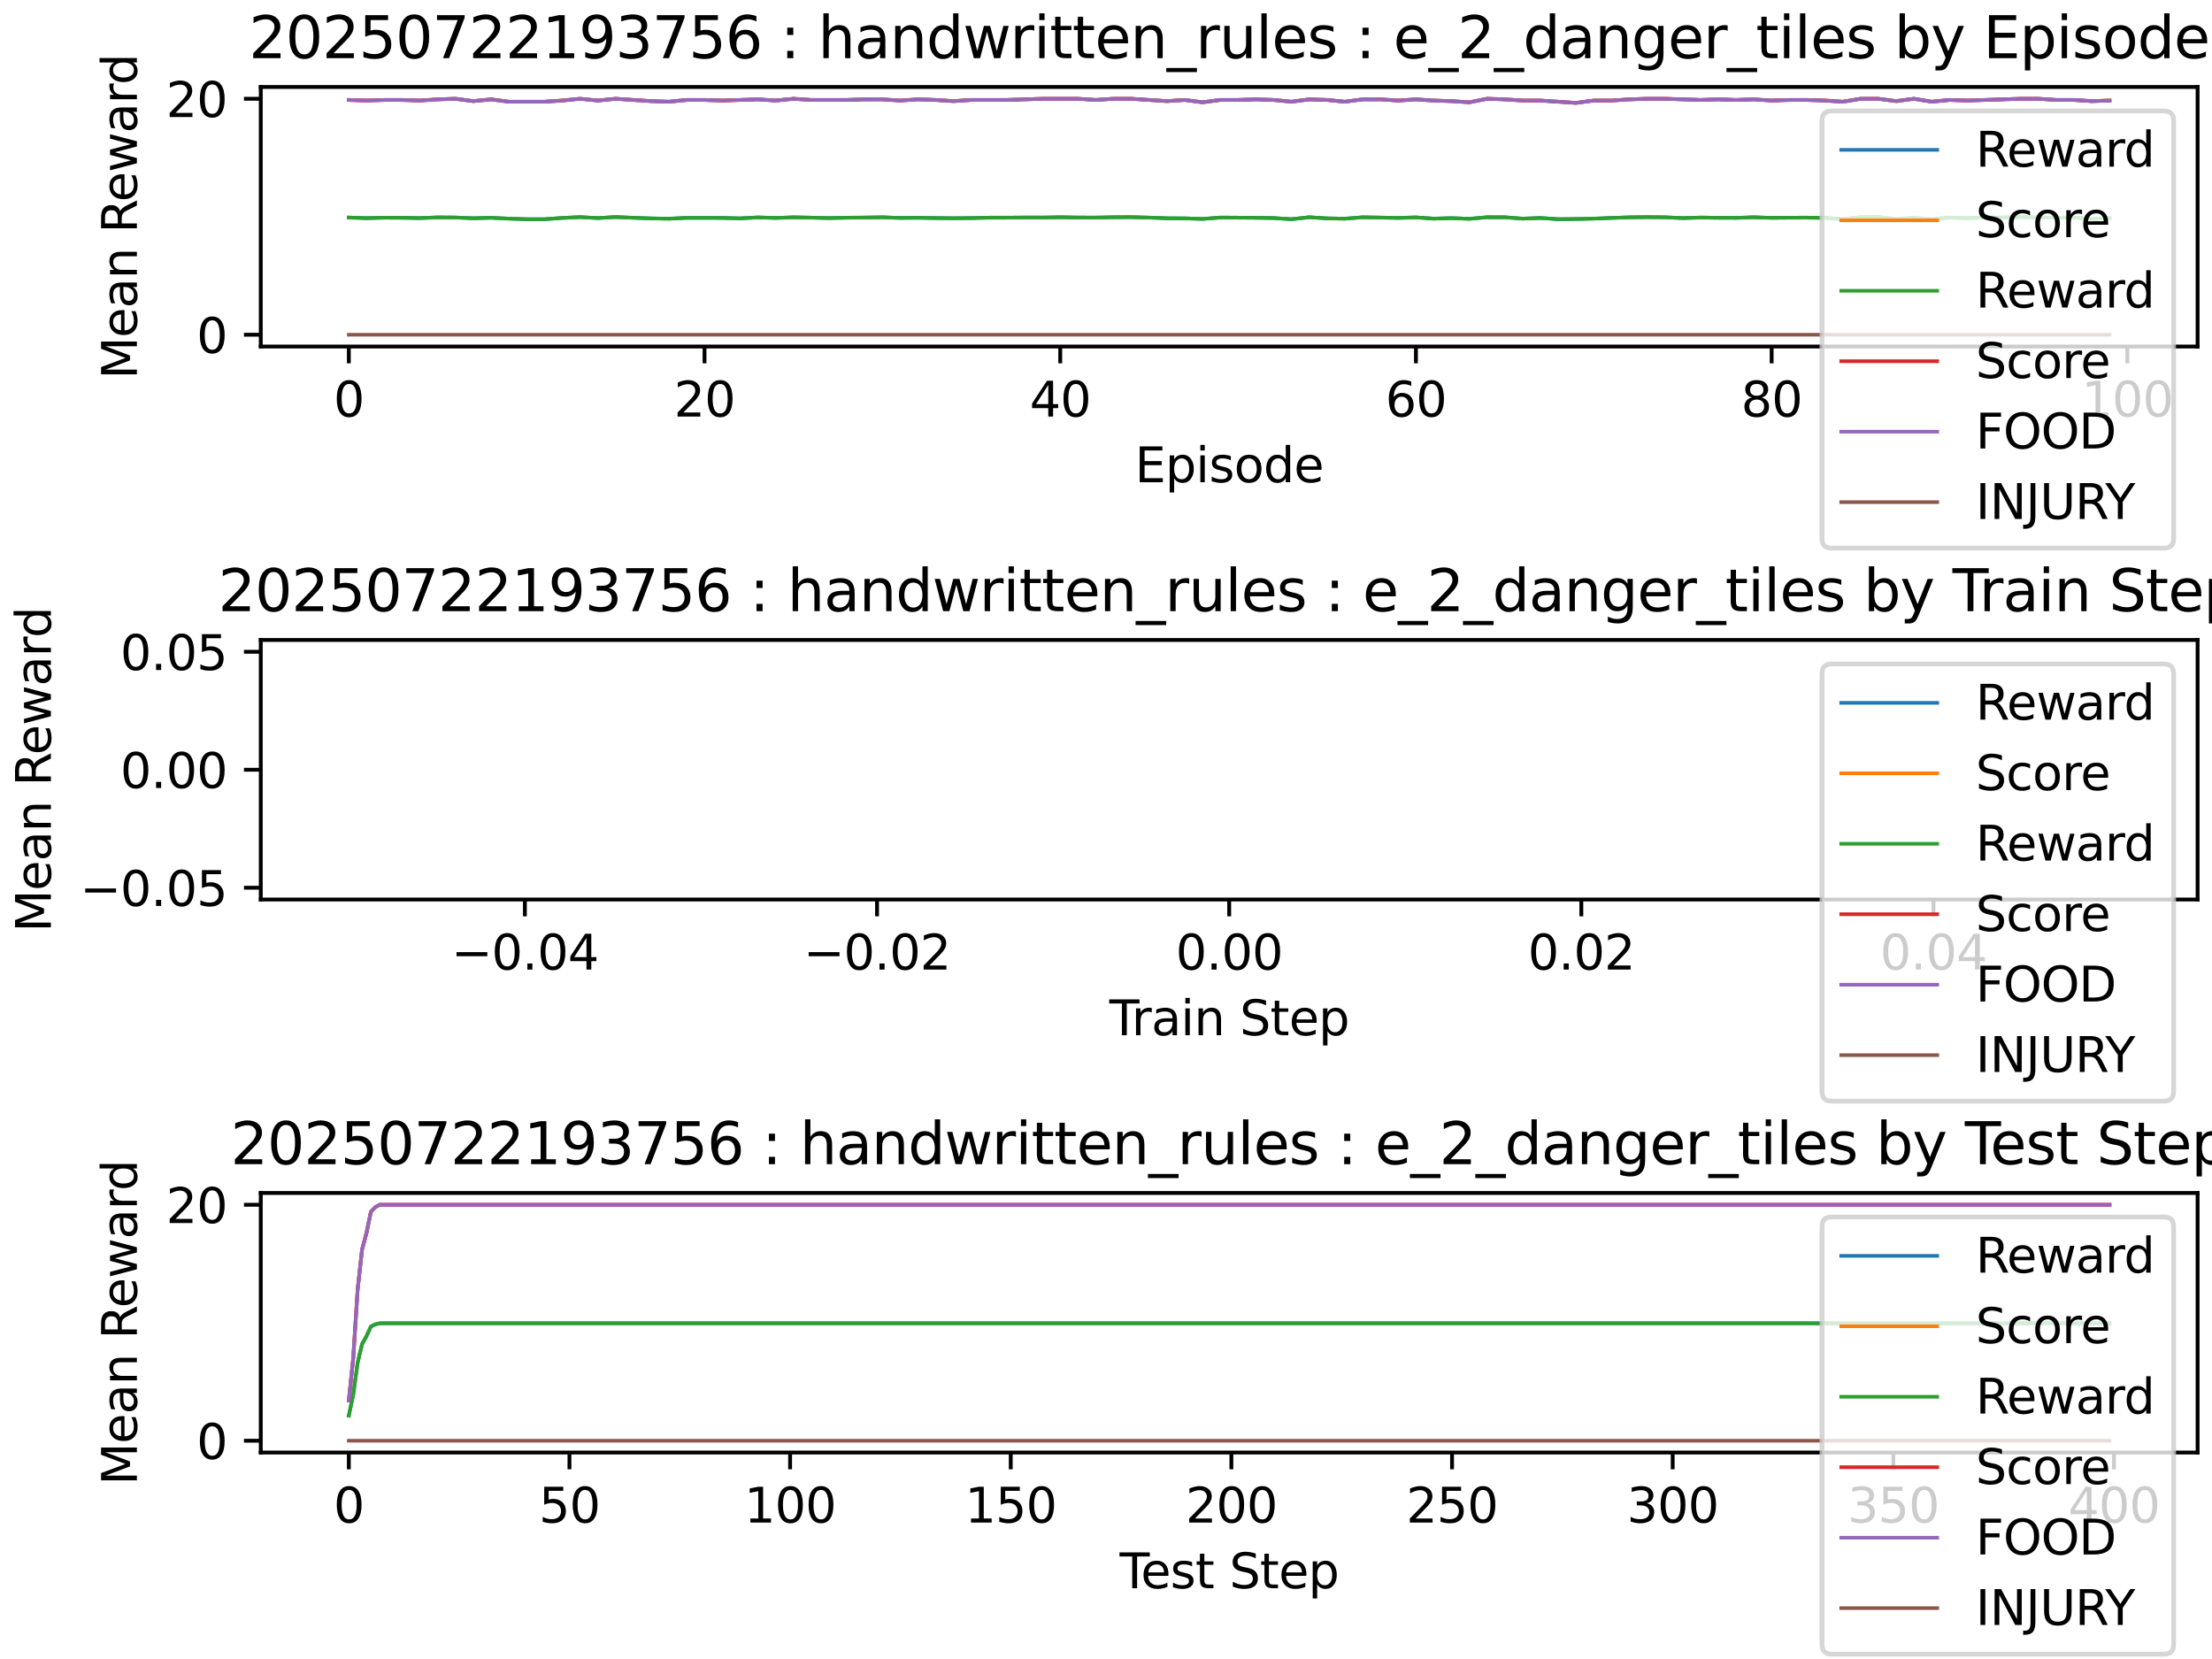 <?xml version="1.0" encoding="utf-8" standalone="no"?>
<!DOCTYPE svg PUBLIC "-//W3C//DTD SVG 1.1//EN"
  "http://www.w3.org/Graphics/SVG/1.1/DTD/svg11.dtd">
<svg xmlns:xlink="http://www.w3.org/1999/xlink" width="460.8pt" height="345.6pt" viewBox="0 0 460.8 345.6" xmlns="http://www.w3.org/2000/svg" version="1.1">
 <defs>
  <style type="text/css">*{stroke-linejoin: round; stroke-linecap: butt}</style>
 </defs>
 <g id="figure_1">
  <g id="patch_1">
   <path d="M 0 345.6 
L 460.8 345.6 
L 460.8 0 
L 0 0 
z
" style="fill: #ffffff"/>
  </g>
  <g id="axes_1">
   <g id="patch_2">
    <path d="M 54.324 72.183 
L 457.8 72.183 
L 457.8 18.118 
L 54.324 18.118 
z
" style="fill: #ffffff"/>
   </g>
   <g id="matplotlib.axis_1">
    <g id="xtick_1">
     <g id="line2d_1">
      <defs>
       <path id="m88240ec457" d="M 0 0 
L 0 3.5 
" style="stroke: #000000; stroke-width: 0.8"/>
      </defs>
      <g>
       <use xlink:href="#m88240ec457" x="72.663" y="72.183" style="stroke: #000000; stroke-width: 0.8"/>
      </g>
     </g>
     <g id="text_1">
      <!-- 0 -->
      <g transform="translate(69.482 86.781) scale(0.1 -0.1)">
       <defs>
        <path id="DejaVuSans-30" d="M 2034 4250 
Q 1547 4250 1301 3770 
Q 1056 3291 1056 2328 
Q 1056 1369 1301 889 
Q 1547 409 2034 409 
Q 2525 409 2770 889 
Q 3016 1369 3016 2328 
Q 3016 3291 2770 3770 
Q 2525 4250 2034 4250 
z
M 2034 4750 
Q 2819 4750 3233 4129 
Q 3647 3509 3647 2328 
Q 3647 1150 3233 529 
Q 2819 -91 2034 -91 
Q 1250 -91 836 529 
Q 422 1150 422 2328 
Q 422 3509 836 4129 
Q 1250 4750 2034 4750 
z
" transform="scale(0.016)"/>
       </defs>
       <use xlink:href="#DejaVuSans-30"/>
      </g>
     </g>
    </g>
    <g id="xtick_2">
     <g id="line2d_2">
      <g>
       <use xlink:href="#m88240ec457" x="146.764" y="72.183" style="stroke: #000000; stroke-width: 0.8"/>
      </g>
     </g>
     <g id="text_2">
      <!-- 20 -->
      <g transform="translate(140.401 86.781) scale(0.1 -0.1)">
       <defs>
        <path id="DejaVuSans-32" d="M 1228 531 
L 3431 531 
L 3431 0 
L 469 0 
L 469 531 
Q 828 903 1448 1529 
Q 2069 2156 2228 2338 
Q 2531 2678 2651 2914 
Q 2772 3150 2772 3378 
Q 2772 3750 2511 3984 
Q 2250 4219 1831 4219 
Q 1534 4219 1204 4116 
Q 875 4013 500 3803 
L 500 4441 
Q 881 4594 1212 4672 
Q 1544 4750 1819 4750 
Q 2544 4750 2975 4387 
Q 3406 4025 3406 3419 
Q 3406 3131 3298 2873 
Q 3191 2616 2906 2266 
Q 2828 2175 2409 1742 
Q 1991 1309 1228 531 
z
" transform="scale(0.016)"/>
       </defs>
       <use xlink:href="#DejaVuSans-32"/>
       <use xlink:href="#DejaVuSans-30" x="63.623"/>
      </g>
     </g>
    </g>
    <g id="xtick_3">
     <g id="line2d_3">
      <g>
       <use xlink:href="#m88240ec457" x="220.864" y="72.183" style="stroke: #000000; stroke-width: 0.8"/>
      </g>
     </g>
     <g id="text_3">
      <!-- 40 -->
      <g transform="translate(214.502 86.781) scale(0.1 -0.1)">
       <defs>
        <path id="DejaVuSans-34" d="M 2419 4116 
L 825 1625 
L 2419 1625 
L 2419 4116 
z
M 2253 4666 
L 3047 4666 
L 3047 1625 
L 3713 1625 
L 3713 1100 
L 3047 1100 
L 3047 0 
L 2419 0 
L 2419 1100 
L 313 1100 
L 313 1709 
L 2253 4666 
z
" transform="scale(0.016)"/>
       </defs>
       <use xlink:href="#DejaVuSans-34"/>
       <use xlink:href="#DejaVuSans-30" x="63.623"/>
      </g>
     </g>
    </g>
    <g id="xtick_4">
     <g id="line2d_4">
      <g>
       <use xlink:href="#m88240ec457" x="294.964" y="72.183" style="stroke: #000000; stroke-width: 0.8"/>
      </g>
     </g>
     <g id="text_4">
      <!-- 60 -->
      <g transform="translate(288.602 86.781) scale(0.1 -0.1)">
       <defs>
        <path id="DejaVuSans-36" d="M 2113 2584 
Q 1688 2584 1439 2293 
Q 1191 2003 1191 1497 
Q 1191 994 1439 701 
Q 1688 409 2113 409 
Q 2538 409 2786 701 
Q 3034 994 3034 1497 
Q 3034 2003 2786 2293 
Q 2538 2584 2113 2584 
z
M 3366 4563 
L 3366 3988 
Q 3128 4100 2886 4159 
Q 2644 4219 2406 4219 
Q 1781 4219 1451 3797 
Q 1122 3375 1075 2522 
Q 1259 2794 1537 2939 
Q 1816 3084 2150 3084 
Q 2853 3084 3261 2657 
Q 3669 2231 3669 1497 
Q 3669 778 3244 343 
Q 2819 -91 2113 -91 
Q 1303 -91 875 529 
Q 447 1150 447 2328 
Q 447 3434 972 4092 
Q 1497 4750 2381 4750 
Q 2619 4750 2861 4703 
Q 3103 4656 3366 4563 
z
" transform="scale(0.016)"/>
       </defs>
       <use xlink:href="#DejaVuSans-36"/>
       <use xlink:href="#DejaVuSans-30" x="63.623"/>
      </g>
     </g>
    </g>
    <g id="xtick_5">
     <g id="line2d_5">
      <g>
       <use xlink:href="#m88240ec457" x="369.065" y="72.183" style="stroke: #000000; stroke-width: 0.8"/>
      </g>
     </g>
     <g id="text_5">
      <!-- 80 -->
      <g transform="translate(362.702 86.781) scale(0.1 -0.1)">
       <defs>
        <path id="DejaVuSans-38" d="M 2034 2216 
Q 1584 2216 1326 1975 
Q 1069 1734 1069 1313 
Q 1069 891 1326 650 
Q 1584 409 2034 409 
Q 2484 409 2743 651 
Q 3003 894 3003 1313 
Q 3003 1734 2745 1975 
Q 2488 2216 2034 2216 
z
M 1403 2484 
Q 997 2584 770 2862 
Q 544 3141 544 3541 
Q 544 4100 942 4425 
Q 1341 4750 2034 4750 
Q 2731 4750 3128 4425 
Q 3525 4100 3525 3541 
Q 3525 3141 3298 2862 
Q 3072 2584 2669 2484 
Q 3125 2378 3379 2068 
Q 3634 1759 3634 1313 
Q 3634 634 3220 271 
Q 2806 -91 2034 -91 
Q 1263 -91 848 271 
Q 434 634 434 1313 
Q 434 1759 690 2068 
Q 947 2378 1403 2484 
z
M 1172 3481 
Q 1172 3119 1398 2916 
Q 1625 2713 2034 2713 
Q 2441 2713 2670 2916 
Q 2900 3119 2900 3481 
Q 2900 3844 2670 4047 
Q 2441 4250 2034 4250 
Q 1625 4250 1398 4047 
Q 1172 3844 1172 3481 
z
" transform="scale(0.016)"/>
       </defs>
       <use xlink:href="#DejaVuSans-38"/>
       <use xlink:href="#DejaVuSans-30" x="63.623"/>
      </g>
     </g>
    </g>
    <g id="xtick_6">
     <g id="line2d_6">
      <g>
       <use xlink:href="#m88240ec457" x="443.165" y="72.183" style="stroke: #000000; stroke-width: 0.8"/>
      </g>
     </g>
     <g id="text_6">
      <!-- 100 -->
      <g transform="translate(433.621 86.781) scale(0.1 -0.1)">
       <defs>
        <path id="DejaVuSans-31" d="M 794 531 
L 1825 531 
L 1825 4091 
L 703 3866 
L 703 4441 
L 1819 4666 
L 2450 4666 
L 2450 531 
L 3481 531 
L 3481 0 
L 794 0 
L 794 531 
z
" transform="scale(0.016)"/>
       </defs>
       <use xlink:href="#DejaVuSans-31"/>
       <use xlink:href="#DejaVuSans-30" x="63.623"/>
       <use xlink:href="#DejaVuSans-30" x="127.246"/>
      </g>
     </g>
    </g>
    <g id="text_7">
     <!-- Episode -->
     <g transform="translate(236.424 100.459) scale(0.1 -0.1)">
      <defs>
       <path id="DejaVuSans-45" d="M 628 4666 
L 3578 4666 
L 3578 4134 
L 1259 4134 
L 1259 2753 
L 3481 2753 
L 3481 2222 
L 1259 2222 
L 1259 531 
L 3634 531 
L 3634 0 
L 628 0 
L 628 4666 
z
" transform="scale(0.016)"/>
       <path id="DejaVuSans-70" d="M 1159 525 
L 1159 -1331 
L 581 -1331 
L 581 3500 
L 1159 3500 
L 1159 2969 
Q 1341 3281 1617 3432 
Q 1894 3584 2278 3584 
Q 2916 3584 3314 3078 
Q 3713 2572 3713 1747 
Q 3713 922 3314 415 
Q 2916 -91 2278 -91 
Q 1894 -91 1617 61 
Q 1341 213 1159 525 
z
M 3116 1747 
Q 3116 2381 2855 2742 
Q 2594 3103 2138 3103 
Q 1681 3103 1420 2742 
Q 1159 2381 1159 1747 
Q 1159 1113 1420 752 
Q 1681 391 2138 391 
Q 2594 391 2855 752 
Q 3116 1113 3116 1747 
z
" transform="scale(0.016)"/>
       <path id="DejaVuSans-69" d="M 603 3500 
L 1178 3500 
L 1178 0 
L 603 0 
L 603 3500 
z
M 603 4863 
L 1178 4863 
L 1178 4134 
L 603 4134 
L 603 4863 
z
" transform="scale(0.016)"/>
       <path id="DejaVuSans-73" d="M 2834 3397 
L 2834 2853 
Q 2591 2978 2328 3040 
Q 2066 3103 1784 3103 
Q 1356 3103 1142 2972 
Q 928 2841 928 2578 
Q 928 2378 1081 2264 
Q 1234 2150 1697 2047 
L 1894 2003 
Q 2506 1872 2764 1633 
Q 3022 1394 3022 966 
Q 3022 478 2636 193 
Q 2250 -91 1575 -91 
Q 1294 -91 989 -36 
Q 684 19 347 128 
L 347 722 
Q 666 556 975 473 
Q 1284 391 1588 391 
Q 1994 391 2212 530 
Q 2431 669 2431 922 
Q 2431 1156 2273 1281 
Q 2116 1406 1581 1522 
L 1381 1569 
Q 847 1681 609 1914 
Q 372 2147 372 2553 
Q 372 3047 722 3315 
Q 1072 3584 1716 3584 
Q 2034 3584 2315 3537 
Q 2597 3491 2834 3397 
z
" transform="scale(0.016)"/>
       <path id="DejaVuSans-6f" d="M 1959 3097 
Q 1497 3097 1228 2736 
Q 959 2375 959 1747 
Q 959 1119 1226 758 
Q 1494 397 1959 397 
Q 2419 397 2687 759 
Q 2956 1122 2956 1747 
Q 2956 2369 2687 2733 
Q 2419 3097 1959 3097 
z
M 1959 3584 
Q 2709 3584 3137 3096 
Q 3566 2609 3566 1747 
Q 3566 888 3137 398 
Q 2709 -91 1959 -91 
Q 1206 -91 779 398 
Q 353 888 353 1747 
Q 353 2609 779 3096 
Q 1206 3584 1959 3584 
z
" transform="scale(0.016)"/>
       <path id="DejaVuSans-64" d="M 2906 2969 
L 2906 4863 
L 3481 4863 
L 3481 0 
L 2906 0 
L 2906 525 
Q 2725 213 2448 61 
Q 2172 -91 1784 -91 
Q 1150 -91 751 415 
Q 353 922 353 1747 
Q 353 2572 751 3078 
Q 1150 3584 1784 3584 
Q 2172 3584 2448 3432 
Q 2725 3281 2906 2969 
z
M 947 1747 
Q 947 1113 1208 752 
Q 1469 391 1925 391 
Q 2381 391 2643 752 
Q 2906 1113 2906 1747 
Q 2906 2381 2643 2742 
Q 2381 3103 1925 3103 
Q 1469 3103 1208 2742 
Q 947 2381 947 1747 
z
" transform="scale(0.016)"/>
       <path id="DejaVuSans-65" d="M 3597 1894 
L 3597 1613 
L 953 1613 
Q 991 1019 1311 708 
Q 1631 397 2203 397 
Q 2534 397 2845 478 
Q 3156 559 3463 722 
L 3463 178 
Q 3153 47 2828 -22 
Q 2503 -91 2169 -91 
Q 1331 -91 842 396 
Q 353 884 353 1716 
Q 353 2575 817 3079 
Q 1281 3584 2069 3584 
Q 2775 3584 3186 3129 
Q 3597 2675 3597 1894 
z
M 3022 2063 
Q 3016 2534 2758 2815 
Q 2500 3097 2075 3097 
Q 1594 3097 1305 2825 
Q 1016 2553 972 2059 
L 3022 2063 
z
" transform="scale(0.016)"/>
      </defs>
      <use xlink:href="#DejaVuSans-45"/>
      <use xlink:href="#DejaVuSans-70" x="63.184"/>
      <use xlink:href="#DejaVuSans-69" x="126.66"/>
      <use xlink:href="#DejaVuSans-73" x="154.443"/>
      <use xlink:href="#DejaVuSans-6f" x="206.543"/>
      <use xlink:href="#DejaVuSans-64" x="267.725"/>
      <use xlink:href="#DejaVuSans-65" x="331.201"/>
     </g>
    </g>
   </g>
   <g id="matplotlib.axis_2">
    <g id="ytick_1">
     <g id="line2d_7">
      <defs>
       <path id="mb03f28f1a8" d="M 0 0 
L -3.5 0 
" style="stroke: #000000; stroke-width: 0.8"/>
      </defs>
      <g>
       <use xlink:href="#mb03f28f1a8" x="54.324" y="69.725" style="stroke: #000000; stroke-width: 0.8"/>
      </g>
     </g>
     <g id="text_8">
      <!-- 0 -->
      <g transform="translate(40.961 73.524) scale(0.1 -0.1)">
       <use xlink:href="#DejaVuSans-30"/>
      </g>
     </g>
    </g>
    <g id="ytick_2">
     <g id="line2d_8">
      <g>
       <use xlink:href="#mb03f28f1a8" x="54.324" y="20.576" style="stroke: #000000; stroke-width: 0.8"/>
      </g>
     </g>
     <g id="text_9">
      <!-- 20 -->
      <g transform="translate(34.599 24.375) scale(0.1 -0.1)">
       <use xlink:href="#DejaVuSans-32"/>
       <use xlink:href="#DejaVuSans-30" x="63.623"/>
      </g>
     </g>
    </g>
    <g id="text_10">
     <!-- Mean Reward -->
     <g transform="translate(28.519 78.984) rotate(-90) scale(0.1 -0.1)">
      <defs>
       <path id="DejaVuSans-4d" d="M 628 4666 
L 1569 4666 
L 2759 1491 
L 3956 4666 
L 4897 4666 
L 4897 0 
L 4281 0 
L 4281 4097 
L 3078 897 
L 2444 897 
L 1241 4097 
L 1241 0 
L 628 0 
L 628 4666 
z
" transform="scale(0.016)"/>
       <path id="DejaVuSans-61" d="M 2194 1759 
Q 1497 1759 1228 1600 
Q 959 1441 959 1056 
Q 959 750 1161 570 
Q 1363 391 1709 391 
Q 2188 391 2477 730 
Q 2766 1069 2766 1631 
L 2766 1759 
L 2194 1759 
z
M 3341 1997 
L 3341 0 
L 2766 0 
L 2766 531 
Q 2569 213 2275 61 
Q 1981 -91 1556 -91 
Q 1019 -91 701 211 
Q 384 513 384 1019 
Q 384 1609 779 1909 
Q 1175 2209 1959 2209 
L 2766 2209 
L 2766 2266 
Q 2766 2663 2505 2880 
Q 2244 3097 1772 3097 
Q 1472 3097 1187 3025 
Q 903 2953 641 2809 
L 641 3341 
Q 956 3463 1253 3523 
Q 1550 3584 1831 3584 
Q 2591 3584 2966 3190 
Q 3341 2797 3341 1997 
z
" transform="scale(0.016)"/>
       <path id="DejaVuSans-6e" d="M 3513 2113 
L 3513 0 
L 2938 0 
L 2938 2094 
Q 2938 2591 2744 2837 
Q 2550 3084 2163 3084 
Q 1697 3084 1428 2787 
Q 1159 2491 1159 1978 
L 1159 0 
L 581 0 
L 581 3500 
L 1159 3500 
L 1159 2956 
Q 1366 3272 1645 3428 
Q 1925 3584 2291 3584 
Q 2894 3584 3203 3211 
Q 3513 2838 3513 2113 
z
" transform="scale(0.016)"/>
       <path id="DejaVuSans-20" transform="scale(0.016)"/>
       <path id="DejaVuSans-52" d="M 2841 2188 
Q 3044 2119 3236 1894 
Q 3428 1669 3622 1275 
L 4263 0 
L 3584 0 
L 2988 1197 
Q 2756 1666 2539 1819 
Q 2322 1972 1947 1972 
L 1259 1972 
L 1259 0 
L 628 0 
L 628 4666 
L 2053 4666 
Q 2853 4666 3247 4331 
Q 3641 3997 3641 3322 
Q 3641 2881 3436 2590 
Q 3231 2300 2841 2188 
z
M 1259 4147 
L 1259 2491 
L 2053 2491 
Q 2509 2491 2742 2702 
Q 2975 2913 2975 3322 
Q 2975 3731 2742 3939 
Q 2509 4147 2053 4147 
L 1259 4147 
z
" transform="scale(0.016)"/>
       <path id="DejaVuSans-77" d="M 269 3500 
L 844 3500 
L 1563 769 
L 2278 3500 
L 2956 3500 
L 3675 769 
L 4391 3500 
L 4966 3500 
L 4050 0 
L 3372 0 
L 2619 2869 
L 1863 0 
L 1184 0 
L 269 3500 
z
" transform="scale(0.016)"/>
       <path id="DejaVuSans-72" d="M 2631 2963 
Q 2534 3019 2420 3045 
Q 2306 3072 2169 3072 
Q 1681 3072 1420 2755 
Q 1159 2438 1159 1844 
L 1159 0 
L 581 0 
L 581 3500 
L 1159 3500 
L 1159 2956 
Q 1341 3275 1631 3429 
Q 1922 3584 2338 3584 
Q 2397 3584 2469 3576 
Q 2541 3569 2628 3553 
L 2631 2963 
z
" transform="scale(0.016)"/>
      </defs>
      <use xlink:href="#DejaVuSans-4d"/>
      <use xlink:href="#DejaVuSans-65" x="86.279"/>
      <use xlink:href="#DejaVuSans-61" x="147.803"/>
      <use xlink:href="#DejaVuSans-6e" x="209.082"/>
      <use xlink:href="#DejaVuSans-20" x="272.461"/>
      <use xlink:href="#DejaVuSans-52" x="304.248"/>
      <use xlink:href="#DejaVuSans-65" x="369.23"/>
      <use xlink:href="#DejaVuSans-77" x="430.754"/>
      <use xlink:href="#DejaVuSans-61" x="512.541"/>
      <use xlink:href="#DejaVuSans-72" x="573.82"/>
      <use xlink:href="#DejaVuSans-64" x="613.184"/>
     </g>
    </g>
   </g>
   <g id="line2d_9">
    <path d="M 72.663 45.318 
L 76.369 45.439 
L 80.074 45.349 
L 83.779 45.369 
L 87.484 45.43 
L 91.189 45.286 
L 94.894 45.313 
L 98.599 45.462 
L 102.304 45.369 
L 106.009 45.546 
L 109.714 45.663 
L 113.419 45.664 
L 117.124 45.4 
L 120.829 45.226 
L 124.534 45.428 
L 128.239 45.209 
L 131.944 45.369 
L 135.649 45.499 
L 139.354 45.559 
L 143.059 45.382 
L 146.764 45.381 
L 150.469 45.398 
L 154.174 45.487 
L 157.879 45.29 
L 161.584 45.402 
L 165.289 45.268 
L 168.994 45.339 
L 172.699 45.427 
L 176.404 45.349 
L 180.109 45.323 
L 183.814 45.263 
L 187.519 45.398 
L 191.224 45.369 
L 194.929 45.426 
L 198.634 45.458 
L 202.339 45.427 
L 206.044 45.343 
L 209.749 45.343 
L 213.454 45.312 
L 217.159 45.313 
L 220.864 45.256 
L 224.569 45.313 
L 228.274 45.325 
L 231.979 45.256 
L 235.684 45.234 
L 239.389 45.33 
L 243.094 45.467 
L 246.799 45.487 
L 250.504 45.608 
L 254.209 45.32 
L 257.914 45.343 
L 261.619 45.369 
L 265.324 45.426 
L 269.029 45.663 
L 272.734 45.255 
L 276.439 45.487 
L 280.144 45.559 
L 283.849 45.265 
L 287.554 45.323 
L 291.259 45.4 
L 294.964 45.286 
L 298.669 45.546 
L 302.374 45.44 
L 306.079 45.581 
L 309.784 45.256 
L 313.489 45.26 
L 317.194 45.545 
L 320.899 45.408 
L 324.604 45.663 
L 328.31 45.622 
L 332.015 45.545 
L 335.72 45.398 
L 339.425 45.273 
L 343.13 45.23 
L 346.835 45.268 
L 350.54 45.43 
L 354.245 45.318 
L 357.95 45.369 
L 361.655 45.381 
L 365.36 45.265 
L 369.065 45.379 
L 372.77 45.348 
L 376.475 45.339 
L 380.18 45.389 
L 383.885 45.664 
L 387.59 45.226 
L 391.295 45.23 
L 395 45.604 
L 398.705 45.374 
L 402.41 45.664 
L 406.115 45.33 
L 409.82 45.428 
L 413.525 45.322 
L 417.23 45.312 
L 420.935 45.21 
L 424.64 45.313 
L 428.345 45.339 
L 432.05 45.33 
L 435.755 45.604 
L 439.46 45.439 
" clip-path="url(#pe6e1639847)" style="fill: none; stroke: #1f77b4; stroke-width: 0.75; stroke-linecap: square"/>
   </g>
   <g id="line2d_10">
    <path d="M 72.663 20.822 
L 76.369 20.944 
L 80.074 20.822 
L 83.779 20.822 
L 87.484 20.944 
L 91.189 20.699 
L 94.894 20.576 
L 98.599 21.067 
L 102.304 20.699 
L 106.009 21.19 
L 109.714 21.19 
L 113.419 21.19 
L 117.124 20.944 
L 120.829 20.576 
L 124.534 20.944 
L 128.239 20.576 
L 131.944 20.822 
L 135.649 21.067 
L 139.354 21.19 
L 143.059 20.822 
L 146.764 20.822 
L 150.469 20.944 
L 154.174 20.822 
L 157.879 20.699 
L 161.584 20.944 
L 165.289 20.576 
L 168.994 20.822 
L 172.699 20.822 
L 176.404 20.822 
L 180.109 20.699 
L 183.814 20.699 
L 187.519 20.944 
L 191.224 20.699 
L 194.929 20.822 
L 198.634 21.067 
L 202.339 20.822 
L 206.044 20.822 
L 209.749 20.822 
L 213.454 20.699 
L 217.159 20.576 
L 220.864 20.576 
L 224.569 20.576 
L 228.274 20.822 
L 231.979 20.576 
L 235.684 20.576 
L 239.389 20.822 
L 243.094 21.067 
L 246.799 20.822 
L 250.504 21.313 
L 254.209 20.822 
L 257.914 20.822 
L 261.619 20.699 
L 265.324 20.822 
L 269.029 21.19 
L 272.734 20.699 
L 276.439 20.822 
L 280.144 21.19 
L 283.849 20.699 
L 287.554 20.699 
L 291.259 20.944 
L 294.964 20.699 
L 298.669 20.944 
L 302.374 21.067 
L 306.079 21.313 
L 309.784 20.576 
L 313.489 20.699 
L 317.194 20.944 
L 320.899 20.944 
L 324.604 21.19 
L 328.31 21.436 
L 332.015 20.944 
L 335.72 20.944 
L 339.425 20.699 
L 343.13 20.576 
L 346.835 20.576 
L 350.54 20.699 
L 354.245 20.822 
L 357.95 20.699 
L 361.655 20.822 
L 365.36 20.699 
L 369.065 20.944 
L 372.77 20.822 
L 376.475 20.822 
L 380.18 20.944 
L 383.885 21.19 
L 387.59 20.576 
L 391.295 20.576 
L 395 21.067 
L 398.705 20.576 
L 402.41 21.19 
L 406.115 20.822 
L 409.82 20.944 
L 413.525 20.822 
L 417.23 20.699 
L 420.935 20.576 
L 424.64 20.576 
L 428.345 20.822 
L 432.05 20.822 
L 435.755 21.067 
L 439.46 20.944 
" clip-path="url(#pe6e1639847)" style="fill: none; stroke: #ff7f0e; stroke-width: 0.75; stroke-linecap: square"/>
   </g>
   <g id="line2d_11">
    <path d="M 72.663 45.318 
L 76.369 45.439 
L 80.074 45.349 
L 83.779 45.369 
L 87.484 45.43 
L 91.189 45.286 
L 94.894 45.313 
L 98.599 45.462 
L 102.304 45.369 
L 106.009 45.546 
L 109.714 45.663 
L 113.419 45.664 
L 117.124 45.4 
L 120.829 45.226 
L 124.534 45.428 
L 128.239 45.209 
L 131.944 45.369 
L 135.649 45.499 
L 139.354 45.559 
L 143.059 45.382 
L 146.764 45.381 
L 150.469 45.398 
L 154.174 45.487 
L 157.879 45.29 
L 161.584 45.402 
L 165.289 45.268 
L 168.994 45.339 
L 172.699 45.427 
L 176.404 45.349 
L 180.109 45.323 
L 183.814 45.263 
L 187.519 45.398 
L 191.224 45.369 
L 194.929 45.426 
L 198.634 45.458 
L 202.339 45.427 
L 206.044 45.343 
L 209.749 45.343 
L 213.454 45.312 
L 217.159 45.313 
L 220.864 45.256 
L 224.569 45.313 
L 228.274 45.325 
L 231.979 45.256 
L 235.684 45.234 
L 239.389 45.33 
L 243.094 45.467 
L 246.799 45.487 
L 250.504 45.608 
L 254.209 45.32 
L 257.914 45.343 
L 261.619 45.369 
L 265.324 45.426 
L 269.029 45.663 
L 272.734 45.255 
L 276.439 45.487 
L 280.144 45.559 
L 283.849 45.265 
L 287.554 45.323 
L 291.259 45.4 
L 294.964 45.286 
L 298.669 45.546 
L 302.374 45.44 
L 306.079 45.581 
L 309.784 45.256 
L 313.489 45.26 
L 317.194 45.545 
L 320.899 45.408 
L 324.604 45.663 
L 328.31 45.622 
L 332.015 45.545 
L 335.72 45.398 
L 339.425 45.273 
L 343.13 45.23 
L 346.835 45.268 
L 350.54 45.43 
L 354.245 45.318 
L 357.95 45.369 
L 361.655 45.381 
L 365.36 45.265 
L 369.065 45.379 
L 372.77 45.348 
L 376.475 45.339 
L 380.18 45.389 
L 383.885 45.664 
L 387.59 45.226 
L 391.295 45.23 
L 395 45.604 
L 398.705 45.374 
L 402.41 45.664 
L 406.115 45.33 
L 409.82 45.428 
L 413.525 45.322 
L 417.23 45.312 
L 420.935 45.21 
L 424.64 45.313 
L 428.345 45.339 
L 432.05 45.33 
L 435.755 45.604 
L 439.46 45.439 
" clip-path="url(#pe6e1639847)" style="fill: none; stroke: #2ca02c; stroke-width: 0.75; stroke-linecap: square"/>
   </g>
   <g id="line2d_12">
    <path d="M 72.663 20.822 
L 76.369 20.944 
L 80.074 20.822 
L 83.779 20.822 
L 87.484 20.944 
L 91.189 20.699 
L 94.894 20.576 
L 98.599 21.067 
L 102.304 20.699 
L 106.009 21.19 
L 109.714 21.19 
L 113.419 21.19 
L 117.124 20.944 
L 120.829 20.576 
L 124.534 20.944 
L 128.239 20.576 
L 131.944 20.822 
L 135.649 21.067 
L 139.354 21.19 
L 143.059 20.822 
L 146.764 20.822 
L 150.469 20.944 
L 154.174 20.822 
L 157.879 20.699 
L 161.584 20.944 
L 165.289 20.576 
L 168.994 20.822 
L 172.699 20.822 
L 176.404 20.822 
L 180.109 20.699 
L 183.814 20.699 
L 187.519 20.944 
L 191.224 20.699 
L 194.929 20.822 
L 198.634 21.067 
L 202.339 20.822 
L 206.044 20.822 
L 209.749 20.822 
L 213.454 20.699 
L 217.159 20.576 
L 220.864 20.576 
L 224.569 20.576 
L 228.274 20.822 
L 231.979 20.576 
L 235.684 20.576 
L 239.389 20.822 
L 243.094 21.067 
L 246.799 20.822 
L 250.504 21.313 
L 254.209 20.822 
L 257.914 20.822 
L 261.619 20.699 
L 265.324 20.822 
L 269.029 21.19 
L 272.734 20.699 
L 276.439 20.822 
L 280.144 21.19 
L 283.849 20.699 
L 287.554 20.699 
L 291.259 20.944 
L 294.964 20.699 
L 298.669 20.944 
L 302.374 21.067 
L 306.079 21.313 
L 309.784 20.576 
L 313.489 20.699 
L 317.194 20.944 
L 320.899 20.944 
L 324.604 21.19 
L 328.31 21.436 
L 332.015 20.944 
L 335.72 20.944 
L 339.425 20.699 
L 343.13 20.576 
L 346.835 20.576 
L 350.54 20.699 
L 354.245 20.822 
L 357.95 20.699 
L 361.655 20.822 
L 365.36 20.699 
L 369.065 20.944 
L 372.77 20.822 
L 376.475 20.822 
L 380.18 20.944 
L 383.885 21.19 
L 387.59 20.576 
L 391.295 20.576 
L 395 21.067 
L 398.705 20.576 
L 402.41 21.19 
L 406.115 20.822 
L 409.82 20.944 
L 413.525 20.822 
L 417.23 20.699 
L 420.935 20.576 
L 424.64 20.576 
L 428.345 20.822 
L 432.05 20.822 
L 435.755 21.067 
L 439.46 20.944 
" clip-path="url(#pe6e1639847)" style="fill: none; stroke: #d62728; stroke-width: 0.75; stroke-linecap: square"/>
   </g>
   <g id="line2d_13">
    <path d="M 72.663 20.822 
L 76.369 20.944 
L 80.074 20.822 
L 83.779 20.822 
L 87.484 20.944 
L 91.189 20.699 
L 94.894 20.576 
L 98.599 21.067 
L 102.304 20.699 
L 106.009 21.19 
L 109.714 21.19 
L 113.419 21.19 
L 117.124 20.944 
L 120.829 20.576 
L 124.534 20.944 
L 128.239 20.576 
L 131.944 20.822 
L 135.649 21.067 
L 139.354 21.19 
L 143.059 20.822 
L 146.764 20.822 
L 150.469 20.944 
L 154.174 20.822 
L 157.879 20.699 
L 161.584 20.944 
L 165.289 20.576 
L 168.994 20.822 
L 172.699 20.822 
L 176.404 20.822 
L 180.109 20.699 
L 183.814 20.699 
L 187.519 20.944 
L 191.224 20.699 
L 194.929 20.822 
L 198.634 21.067 
L 202.339 20.822 
L 206.044 20.822 
L 209.749 20.822 
L 213.454 20.699 
L 217.159 20.576 
L 220.864 20.576 
L 224.569 20.576 
L 228.274 20.822 
L 231.979 20.576 
L 235.684 20.576 
L 239.389 20.822 
L 243.094 21.067 
L 246.799 20.822 
L 250.504 21.313 
L 254.209 20.822 
L 257.914 20.822 
L 261.619 20.699 
L 265.324 20.822 
L 269.029 21.19 
L 272.734 20.699 
L 276.439 20.822 
L 280.144 21.19 
L 283.849 20.699 
L 287.554 20.699 
L 291.259 20.944 
L 294.964 20.699 
L 298.669 20.944 
L 302.374 21.067 
L 306.079 21.313 
L 309.784 20.576 
L 313.489 20.699 
L 317.194 20.944 
L 320.899 20.944 
L 324.604 21.19 
L 328.31 21.436 
L 332.015 20.944 
L 335.72 20.944 
L 339.425 20.699 
L 343.13 20.576 
L 346.835 20.576 
L 350.54 20.699 
L 354.245 20.822 
L 357.95 20.699 
L 361.655 20.822 
L 365.36 20.699 
L 369.065 20.944 
L 372.77 20.822 
L 376.475 20.822 
L 380.18 20.944 
L 383.885 21.19 
L 387.59 20.576 
L 391.295 20.576 
L 395 21.067 
L 398.705 20.576 
L 402.41 21.19 
L 406.115 20.822 
L 409.82 20.944 
L 413.525 20.822 
L 417.23 20.699 
L 420.935 20.576 
L 424.64 20.576 
L 428.345 20.822 
L 432.05 20.822 
L 435.755 21.067 
L 439.46 20.944 
" clip-path="url(#pe6e1639847)" style="fill: none; stroke: #9467bd; stroke-width: 0.75; stroke-linecap: square"/>
   </g>
   <g id="line2d_14">
    <path d="M 72.663 69.725 
L 76.369 69.725 
L 80.074 69.725 
L 83.779 69.725 
L 87.484 69.725 
L 91.189 69.725 
L 94.894 69.725 
L 98.599 69.725 
L 102.304 69.725 
L 106.009 69.725 
L 109.714 69.725 
L 113.419 69.725 
L 117.124 69.725 
L 120.829 69.725 
L 124.534 69.725 
L 128.239 69.725 
L 131.944 69.725 
L 135.649 69.725 
L 139.354 69.725 
L 143.059 69.725 
L 146.764 69.725 
L 150.469 69.725 
L 154.174 69.725 
L 157.879 69.725 
L 161.584 69.725 
L 165.289 69.725 
L 168.994 69.725 
L 172.699 69.725 
L 176.404 69.725 
L 180.109 69.725 
L 183.814 69.725 
L 187.519 69.725 
L 191.224 69.725 
L 194.929 69.725 
L 198.634 69.725 
L 202.339 69.725 
L 206.044 69.725 
L 209.749 69.725 
L 213.454 69.725 
L 217.159 69.725 
L 220.864 69.725 
L 224.569 69.725 
L 228.274 69.725 
L 231.979 69.725 
L 235.684 69.725 
L 239.389 69.725 
L 243.094 69.725 
L 246.799 69.725 
L 250.504 69.725 
L 254.209 69.725 
L 257.914 69.725 
L 261.619 69.725 
L 265.324 69.725 
L 269.029 69.725 
L 272.734 69.725 
L 276.439 69.725 
L 280.144 69.725 
L 283.849 69.725 
L 287.554 69.725 
L 291.259 69.725 
L 294.964 69.725 
L 298.669 69.725 
L 302.374 69.725 
L 306.079 69.725 
L 309.784 69.725 
L 313.489 69.725 
L 317.194 69.725 
L 320.899 69.725 
L 324.604 69.725 
L 328.31 69.725 
L 332.015 69.725 
L 335.72 69.725 
L 339.425 69.725 
L 343.13 69.725 
L 346.835 69.725 
L 350.54 69.725 
L 354.245 69.725 
L 357.95 69.725 
L 361.655 69.725 
L 365.36 69.725 
L 369.065 69.725 
L 372.77 69.725 
L 376.475 69.725 
L 380.18 69.725 
L 383.885 69.725 
L 387.59 69.725 
L 391.295 69.725 
L 395 69.725 
L 398.705 69.725 
L 402.41 69.725 
L 406.115 69.725 
L 409.82 69.725 
L 413.525 69.725 
L 417.23 69.725 
L 420.935 69.725 
L 424.64 69.725 
L 428.345 69.725 
L 432.05 69.725 
L 435.755 69.725 
L 439.46 69.725 
" clip-path="url(#pe6e1639847)" style="fill: none; stroke: #8c564b; stroke-width: 0.75; stroke-linecap: square"/>
   </g>
   <g id="patch_3">
    <path d="M 54.324 72.183 
L 54.324 18.118 
" style="fill: none; stroke: #000000; stroke-width: 0.8; stroke-linejoin: miter; stroke-linecap: square"/>
   </g>
   <g id="patch_4">
    <path d="M 457.8 72.183 
L 457.8 18.118 
" style="fill: none; stroke: #000000; stroke-width: 0.8; stroke-linejoin: miter; stroke-linecap: square"/>
   </g>
   <g id="patch_5">
    <path d="M 54.324 72.183 
L 457.8 72.183 
" style="fill: none; stroke: #000000; stroke-width: 0.8; stroke-linejoin: miter; stroke-linecap: square"/>
   </g>
   <g id="patch_6">
    <path d="M 54.324 18.118 
L 457.8 18.118 
" style="fill: none; stroke: #000000; stroke-width: 0.8; stroke-linejoin: miter; stroke-linecap: square"/>
   </g>
   <g id="text_11">
    <!-- 20250722193756 : handwritten_rules : e_2_danger_tiles by Episode -->
    <g transform="translate(51.855 12.118) scale(0.12 -0.12)">
     <defs>
      <path id="DejaVuSans-35" d="M 691 4666 
L 3169 4666 
L 3169 4134 
L 1269 4134 
L 1269 2991 
Q 1406 3038 1543 3061 
Q 1681 3084 1819 3084 
Q 2600 3084 3056 2656 
Q 3513 2228 3513 1497 
Q 3513 744 3044 326 
Q 2575 -91 1722 -91 
Q 1428 -91 1123 -41 
Q 819 9 494 109 
L 494 744 
Q 775 591 1075 516 
Q 1375 441 1709 441 
Q 2250 441 2565 725 
Q 2881 1009 2881 1497 
Q 2881 1984 2565 2268 
Q 2250 2553 1709 2553 
Q 1456 2553 1204 2497 
Q 953 2441 691 2322 
L 691 4666 
z
" transform="scale(0.016)"/>
      <path id="DejaVuSans-37" d="M 525 4666 
L 3525 4666 
L 3525 4397 
L 1831 0 
L 1172 0 
L 2766 4134 
L 525 4134 
L 525 4666 
z
" transform="scale(0.016)"/>
      <path id="DejaVuSans-39" d="M 703 97 
L 703 672 
Q 941 559 1184 500 
Q 1428 441 1663 441 
Q 2288 441 2617 861 
Q 2947 1281 2994 2138 
Q 2813 1869 2534 1725 
Q 2256 1581 1919 1581 
Q 1219 1581 811 2004 
Q 403 2428 403 3163 
Q 403 3881 828 4315 
Q 1253 4750 1959 4750 
Q 2769 4750 3195 4129 
Q 3622 3509 3622 2328 
Q 3622 1225 3098 567 
Q 2575 -91 1691 -91 
Q 1453 -91 1209 -44 
Q 966 3 703 97 
z
M 1959 2075 
Q 2384 2075 2632 2365 
Q 2881 2656 2881 3163 
Q 2881 3666 2632 3958 
Q 2384 4250 1959 4250 
Q 1534 4250 1286 3958 
Q 1038 3666 1038 3163 
Q 1038 2656 1286 2365 
Q 1534 2075 1959 2075 
z
" transform="scale(0.016)"/>
      <path id="DejaVuSans-33" d="M 2597 2516 
Q 3050 2419 3304 2112 
Q 3559 1806 3559 1356 
Q 3559 666 3084 287 
Q 2609 -91 1734 -91 
Q 1441 -91 1130 -33 
Q 819 25 488 141 
L 488 750 
Q 750 597 1062 519 
Q 1375 441 1716 441 
Q 2309 441 2620 675 
Q 2931 909 2931 1356 
Q 2931 1769 2642 2001 
Q 2353 2234 1838 2234 
L 1294 2234 
L 1294 2753 
L 1863 2753 
Q 2328 2753 2575 2939 
Q 2822 3125 2822 3475 
Q 2822 3834 2567 4026 
Q 2313 4219 1838 4219 
Q 1578 4219 1281 4162 
Q 984 4106 628 3988 
L 628 4550 
Q 988 4650 1302 4700 
Q 1616 4750 1894 4750 
Q 2613 4750 3031 4423 
Q 3450 4097 3450 3541 
Q 3450 3153 3228 2886 
Q 3006 2619 2597 2516 
z
" transform="scale(0.016)"/>
      <path id="DejaVuSans-3a" d="M 750 794 
L 1409 794 
L 1409 0 
L 750 0 
L 750 794 
z
M 750 3309 
L 1409 3309 
L 1409 2516 
L 750 2516 
L 750 3309 
z
" transform="scale(0.016)"/>
      <path id="DejaVuSans-68" d="M 3513 2113 
L 3513 0 
L 2938 0 
L 2938 2094 
Q 2938 2591 2744 2837 
Q 2550 3084 2163 3084 
Q 1697 3084 1428 2787 
Q 1159 2491 1159 1978 
L 1159 0 
L 581 0 
L 581 4863 
L 1159 4863 
L 1159 2956 
Q 1366 3272 1645 3428 
Q 1925 3584 2291 3584 
Q 2894 3584 3203 3211 
Q 3513 2838 3513 2113 
z
" transform="scale(0.016)"/>
      <path id="DejaVuSans-74" d="M 1172 4494 
L 1172 3500 
L 2356 3500 
L 2356 3053 
L 1172 3053 
L 1172 1153 
Q 1172 725 1289 603 
Q 1406 481 1766 481 
L 2356 481 
L 2356 0 
L 1766 0 
Q 1100 0 847 248 
Q 594 497 594 1153 
L 594 3053 
L 172 3053 
L 172 3500 
L 594 3500 
L 594 4494 
L 1172 4494 
z
" transform="scale(0.016)"/>
      <path id="DejaVuSans-5f" d="M 3263 -1063 
L 3263 -1509 
L -63 -1509 
L -63 -1063 
L 3263 -1063 
z
" transform="scale(0.016)"/>
      <path id="DejaVuSans-75" d="M 544 1381 
L 544 3500 
L 1119 3500 
L 1119 1403 
Q 1119 906 1312 657 
Q 1506 409 1894 409 
Q 2359 409 2629 706 
Q 2900 1003 2900 1516 
L 2900 3500 
L 3475 3500 
L 3475 0 
L 2900 0 
L 2900 538 
Q 2691 219 2414 64 
Q 2138 -91 1772 -91 
Q 1169 -91 856 284 
Q 544 659 544 1381 
z
M 1991 3584 
L 1991 3584 
z
" transform="scale(0.016)"/>
      <path id="DejaVuSans-6c" d="M 603 4863 
L 1178 4863 
L 1178 0 
L 603 0 
L 603 4863 
z
" transform="scale(0.016)"/>
      <path id="DejaVuSans-67" d="M 2906 1791 
Q 2906 2416 2648 2759 
Q 2391 3103 1925 3103 
Q 1463 3103 1205 2759 
Q 947 2416 947 1791 
Q 947 1169 1205 825 
Q 1463 481 1925 481 
Q 2391 481 2648 825 
Q 2906 1169 2906 1791 
z
M 3481 434 
Q 3481 -459 3084 -895 
Q 2688 -1331 1869 -1331 
Q 1566 -1331 1297 -1286 
Q 1028 -1241 775 -1147 
L 775 -588 
Q 1028 -725 1275 -790 
Q 1522 -856 1778 -856 
Q 2344 -856 2625 -561 
Q 2906 -266 2906 331 
L 2906 616 
Q 2728 306 2450 153 
Q 2172 0 1784 0 
Q 1141 0 747 490 
Q 353 981 353 1791 
Q 353 2603 747 3093 
Q 1141 3584 1784 3584 
Q 2172 3584 2450 3431 
Q 2728 3278 2906 2969 
L 2906 3500 
L 3481 3500 
L 3481 434 
z
" transform="scale(0.016)"/>
      <path id="DejaVuSans-62" d="M 3116 1747 
Q 3116 2381 2855 2742 
Q 2594 3103 2138 3103 
Q 1681 3103 1420 2742 
Q 1159 2381 1159 1747 
Q 1159 1113 1420 752 
Q 1681 391 2138 391 
Q 2594 391 2855 752 
Q 3116 1113 3116 1747 
z
M 1159 2969 
Q 1341 3281 1617 3432 
Q 1894 3584 2278 3584 
Q 2916 3584 3314 3078 
Q 3713 2572 3713 1747 
Q 3713 922 3314 415 
Q 2916 -91 2278 -91 
Q 1894 -91 1617 61 
Q 1341 213 1159 525 
L 1159 0 
L 581 0 
L 581 4863 
L 1159 4863 
L 1159 2969 
z
" transform="scale(0.016)"/>
      <path id="DejaVuSans-79" d="M 2059 -325 
Q 1816 -950 1584 -1140 
Q 1353 -1331 966 -1331 
L 506 -1331 
L 506 -850 
L 844 -850 
Q 1081 -850 1212 -737 
Q 1344 -625 1503 -206 
L 1606 56 
L 191 3500 
L 800 3500 
L 1894 763 
L 2988 3500 
L 3597 3500 
L 2059 -325 
z
" transform="scale(0.016)"/>
     </defs>
     <use xlink:href="#DejaVuSans-32"/>
     <use xlink:href="#DejaVuSans-30" x="63.623"/>
     <use xlink:href="#DejaVuSans-32" x="127.246"/>
     <use xlink:href="#DejaVuSans-35" x="190.869"/>
     <use xlink:href="#DejaVuSans-30" x="254.492"/>
     <use xlink:href="#DejaVuSans-37" x="318.115"/>
     <use xlink:href="#DejaVuSans-32" x="381.738"/>
     <use xlink:href="#DejaVuSans-32" x="445.361"/>
     <use xlink:href="#DejaVuSans-31" x="508.984"/>
     <use xlink:href="#DejaVuSans-39" x="572.607"/>
     <use xlink:href="#DejaVuSans-33" x="636.23"/>
     <use xlink:href="#DejaVuSans-37" x="699.854"/>
     <use xlink:href="#DejaVuSans-35" x="763.477"/>
     <use xlink:href="#DejaVuSans-36" x="827.1"/>
     <use xlink:href="#DejaVuSans-20" x="890.723"/>
     <use xlink:href="#DejaVuSans-3a" x="922.51"/>
     <use xlink:href="#DejaVuSans-20" x="956.201"/>
     <use xlink:href="#DejaVuSans-68" x="987.988"/>
     <use xlink:href="#DejaVuSans-61" x="1051.367"/>
     <use xlink:href="#DejaVuSans-6e" x="1112.646"/>
     <use xlink:href="#DejaVuSans-64" x="1176.025"/>
     <use xlink:href="#DejaVuSans-77" x="1239.502"/>
     <use xlink:href="#DejaVuSans-72" x="1321.289"/>
     <use xlink:href="#DejaVuSans-69" x="1362.402"/>
     <use xlink:href="#DejaVuSans-74" x="1390.186"/>
     <use xlink:href="#DejaVuSans-74" x="1429.395"/>
     <use xlink:href="#DejaVuSans-65" x="1468.604"/>
     <use xlink:href="#DejaVuSans-6e" x="1530.127"/>
     <use xlink:href="#DejaVuSans-5f" x="1593.506"/>
     <use xlink:href="#DejaVuSans-72" x="1643.506"/>
     <use xlink:href="#DejaVuSans-75" x="1684.619"/>
     <use xlink:href="#DejaVuSans-6c" x="1747.998"/>
     <use xlink:href="#DejaVuSans-65" x="1775.781"/>
     <use xlink:href="#DejaVuSans-73" x="1837.305"/>
     <use xlink:href="#DejaVuSans-20" x="1889.404"/>
     <use xlink:href="#DejaVuSans-3a" x="1921.191"/>
     <use xlink:href="#DejaVuSans-20" x="1954.883"/>
     <use xlink:href="#DejaVuSans-65" x="1986.67"/>
     <use xlink:href="#DejaVuSans-5f" x="2048.193"/>
     <use xlink:href="#DejaVuSans-32" x="2098.193"/>
     <use xlink:href="#DejaVuSans-5f" x="2161.816"/>
     <use xlink:href="#DejaVuSans-64" x="2211.816"/>
     <use xlink:href="#DejaVuSans-61" x="2275.293"/>
     <use xlink:href="#DejaVuSans-6e" x="2336.572"/>
     <use xlink:href="#DejaVuSans-67" x="2399.951"/>
     <use xlink:href="#DejaVuSans-65" x="2463.428"/>
     <use xlink:href="#DejaVuSans-72" x="2524.951"/>
     <use xlink:href="#DejaVuSans-5f" x="2566.064"/>
     <use xlink:href="#DejaVuSans-74" x="2616.064"/>
     <use xlink:href="#DejaVuSans-69" x="2655.273"/>
     <use xlink:href="#DejaVuSans-6c" x="2683.057"/>
     <use xlink:href="#DejaVuSans-65" x="2710.84"/>
     <use xlink:href="#DejaVuSans-73" x="2772.363"/>
     <use xlink:href="#DejaVuSans-20" x="2824.463"/>
     <use xlink:href="#DejaVuSans-62" x="2856.25"/>
     <use xlink:href="#DejaVuSans-79" x="2919.727"/>
     <use xlink:href="#DejaVuSans-20" x="2978.906"/>
     <use xlink:href="#DejaVuSans-45" x="3010.693"/>
     <use xlink:href="#DejaVuSans-70" x="3073.877"/>
     <use xlink:href="#DejaVuSans-69" x="3137.354"/>
     <use xlink:href="#DejaVuSans-73" x="3165.137"/>
     <use xlink:href="#DejaVuSans-6f" x="3217.236"/>
     <use xlink:href="#DejaVuSans-64" x="3278.418"/>
     <use xlink:href="#DejaVuSans-65" x="3341.895"/>
    </g>
   </g>
   <g id="legend_1">
    <g id="patch_7">
     <path d="M 381.558 114.187 
L 450.8 114.187 
Q 452.8 114.187 452.8 112.187 
L 452.8 25.118 
Q 452.8 23.118 450.8 23.118 
L 381.558 23.118 
Q 379.558 23.118 379.558 25.118 
L 379.558 112.187 
Q 379.558 114.187 381.558 114.187 
z
" style="fill: #ffffff; opacity: 0.8; stroke: #cccccc; stroke-linejoin: miter"/>
    </g>
    <g id="line2d_15">
     <path d="M 383.558 31.217 
L 393.558 31.217 
L 403.558 31.217 
" style="fill: none; stroke: #1f77b4; stroke-width: 0.75; stroke-linecap: square"/>
    </g>
    <g id="text_12">
     <!-- Reward -->
     <g transform="translate(411.558 34.717) scale(0.1 -0.1)">
      <use xlink:href="#DejaVuSans-52"/>
      <use xlink:href="#DejaVuSans-65" x="64.982"/>
      <use xlink:href="#DejaVuSans-77" x="126.506"/>
      <use xlink:href="#DejaVuSans-61" x="208.293"/>
      <use xlink:href="#DejaVuSans-72" x="269.572"/>
      <use xlink:href="#DejaVuSans-64" x="308.936"/>
     </g>
    </g>
    <g id="line2d_16">
     <path d="M 383.558 45.895 
L 393.558 45.895 
L 403.558 45.895 
" style="fill: none; stroke: #ff7f0e; stroke-width: 0.75; stroke-linecap: square"/>
    </g>
    <g id="text_13">
     <!-- Score -->
     <g transform="translate(411.558 49.395) scale(0.1 -0.1)">
      <defs>
       <path id="DejaVuSans-53" d="M 3425 4513 
L 3425 3897 
Q 3066 4069 2747 4153 
Q 2428 4238 2131 4238 
Q 1616 4238 1336 4038 
Q 1056 3838 1056 3469 
Q 1056 3159 1242 3001 
Q 1428 2844 1947 2747 
L 2328 2669 
Q 3034 2534 3370 2195 
Q 3706 1856 3706 1288 
Q 3706 609 3251 259 
Q 2797 -91 1919 -91 
Q 1588 -91 1214 -16 
Q 841 59 441 206 
L 441 856 
Q 825 641 1194 531 
Q 1563 422 1919 422 
Q 2459 422 2753 634 
Q 3047 847 3047 1241 
Q 3047 1584 2836 1778 
Q 2625 1972 2144 2069 
L 1759 2144 
Q 1053 2284 737 2584 
Q 422 2884 422 3419 
Q 422 4038 858 4394 
Q 1294 4750 2059 4750 
Q 2388 4750 2728 4690 
Q 3069 4631 3425 4513 
z
" transform="scale(0.016)"/>
       <path id="DejaVuSans-63" d="M 3122 3366 
L 3122 2828 
Q 2878 2963 2633 3030 
Q 2388 3097 2138 3097 
Q 1578 3097 1268 2742 
Q 959 2388 959 1747 
Q 959 1106 1268 751 
Q 1578 397 2138 397 
Q 2388 397 2633 464 
Q 2878 531 3122 666 
L 3122 134 
Q 2881 22 2623 -34 
Q 2366 -91 2075 -91 
Q 1284 -91 818 406 
Q 353 903 353 1747 
Q 353 2603 823 3093 
Q 1294 3584 2113 3584 
Q 2378 3584 2631 3529 
Q 2884 3475 3122 3366 
z
" transform="scale(0.016)"/>
      </defs>
      <use xlink:href="#DejaVuSans-53"/>
      <use xlink:href="#DejaVuSans-63" x="63.477"/>
      <use xlink:href="#DejaVuSans-6f" x="118.457"/>
      <use xlink:href="#DejaVuSans-72" x="179.639"/>
      <use xlink:href="#DejaVuSans-65" x="218.502"/>
     </g>
    </g>
    <g id="line2d_17">
     <path d="M 383.558 60.573 
L 393.558 60.573 
L 403.558 60.573 
" style="fill: none; stroke: #2ca02c; stroke-width: 0.75; stroke-linecap: square"/>
    </g>
    <g id="text_14">
     <!-- Reward -->
     <g transform="translate(411.558 64.073) scale(0.1 -0.1)">
      <use xlink:href="#DejaVuSans-52"/>
      <use xlink:href="#DejaVuSans-65" x="64.982"/>
      <use xlink:href="#DejaVuSans-77" x="126.506"/>
      <use xlink:href="#DejaVuSans-61" x="208.293"/>
      <use xlink:href="#DejaVuSans-72" x="269.572"/>
      <use xlink:href="#DejaVuSans-64" x="308.936"/>
     </g>
    </g>
    <g id="line2d_18">
     <path d="M 383.558 75.251 
L 393.558 75.251 
L 403.558 75.251 
" style="fill: none; stroke: #d62728; stroke-width: 0.75; stroke-linecap: square"/>
    </g>
    <g id="text_15">
     <!-- Score -->
     <g transform="translate(411.558 78.751) scale(0.1 -0.1)">
      <use xlink:href="#DejaVuSans-53"/>
      <use xlink:href="#DejaVuSans-63" x="63.477"/>
      <use xlink:href="#DejaVuSans-6f" x="118.457"/>
      <use xlink:href="#DejaVuSans-72" x="179.639"/>
      <use xlink:href="#DejaVuSans-65" x="218.502"/>
     </g>
    </g>
    <g id="line2d_19">
     <path d="M 383.558 89.929 
L 393.558 89.929 
L 403.558 89.929 
" style="fill: none; stroke: #9467bd; stroke-width: 0.75; stroke-linecap: square"/>
    </g>
    <g id="text_16">
     <!-- FOOD -->
     <g transform="translate(411.558 93.429) scale(0.1 -0.1)">
      <defs>
       <path id="DejaVuSans-46" d="M 628 4666 
L 3309 4666 
L 3309 4134 
L 1259 4134 
L 1259 2759 
L 3109 2759 
L 3109 2228 
L 1259 2228 
L 1259 0 
L 628 0 
L 628 4666 
z
" transform="scale(0.016)"/>
       <path id="DejaVuSans-4f" d="M 2522 4238 
Q 1834 4238 1429 3725 
Q 1025 3213 1025 2328 
Q 1025 1447 1429 934 
Q 1834 422 2522 422 
Q 3209 422 3611 934 
Q 4013 1447 4013 2328 
Q 4013 3213 3611 3725 
Q 3209 4238 2522 4238 
z
M 2522 4750 
Q 3503 4750 4090 4092 
Q 4678 3434 4678 2328 
Q 4678 1225 4090 567 
Q 3503 -91 2522 -91 
Q 1538 -91 948 565 
Q 359 1222 359 2328 
Q 359 3434 948 4092 
Q 1538 4750 2522 4750 
z
" transform="scale(0.016)"/>
       <path id="DejaVuSans-44" d="M 1259 4147 
L 1259 519 
L 2022 519 
Q 2988 519 3436 956 
Q 3884 1394 3884 2338 
Q 3884 3275 3436 3711 
Q 2988 4147 2022 4147 
L 1259 4147 
z
M 628 4666 
L 1925 4666 
Q 3281 4666 3915 4102 
Q 4550 3538 4550 2338 
Q 4550 1131 3912 565 
Q 3275 0 1925 0 
L 628 0 
L 628 4666 
z
" transform="scale(0.016)"/>
      </defs>
      <use xlink:href="#DejaVuSans-46"/>
      <use xlink:href="#DejaVuSans-4f" x="57.52"/>
      <use xlink:href="#DejaVuSans-4f" x="136.23"/>
      <use xlink:href="#DejaVuSans-44" x="214.941"/>
     </g>
    </g>
    <g id="line2d_20">
     <path d="M 383.558 104.607 
L 393.558 104.607 
L 403.558 104.607 
" style="fill: none; stroke: #8c564b; stroke-width: 0.75; stroke-linecap: square"/>
    </g>
    <g id="text_17">
     <!-- INJURY -->
     <g transform="translate(411.558 108.107) scale(0.1 -0.1)">
      <defs>
       <path id="DejaVuSans-49" d="M 628 4666 
L 1259 4666 
L 1259 0 
L 628 0 
L 628 4666 
z
" transform="scale(0.016)"/>
       <path id="DejaVuSans-4e" d="M 628 4666 
L 1478 4666 
L 3547 763 
L 3547 4666 
L 4159 4666 
L 4159 0 
L 3309 0 
L 1241 3903 
L 1241 0 
L 628 0 
L 628 4666 
z
" transform="scale(0.016)"/>
       <path id="DejaVuSans-4a" d="M 628 4666 
L 1259 4666 
L 1259 325 
Q 1259 -519 939 -900 
Q 619 -1281 -91 -1281 
L -331 -1281 
L -331 -750 
L -134 -750 
Q 284 -750 456 -515 
Q 628 -281 628 325 
L 628 4666 
z
" transform="scale(0.016)"/>
       <path id="DejaVuSans-55" d="M 556 4666 
L 1191 4666 
L 1191 1831 
Q 1191 1081 1462 751 
Q 1734 422 2344 422 
Q 2950 422 3222 751 
Q 3494 1081 3494 1831 
L 3494 4666 
L 4128 4666 
L 4128 1753 
Q 4128 841 3676 375 
Q 3225 -91 2344 -91 
Q 1459 -91 1007 375 
Q 556 841 556 1753 
L 556 4666 
z
" transform="scale(0.016)"/>
       <path id="DejaVuSans-59" d="M -13 4666 
L 666 4666 
L 1959 2747 
L 3244 4666 
L 3922 4666 
L 2272 2222 
L 2272 0 
L 1638 0 
L 1638 2222 
L -13 4666 
z
" transform="scale(0.016)"/>
      </defs>
      <use xlink:href="#DejaVuSans-49"/>
      <use xlink:href="#DejaVuSans-4e" x="29.492"/>
      <use xlink:href="#DejaVuSans-4a" x="104.297"/>
      <use xlink:href="#DejaVuSans-55" x="133.789"/>
      <use xlink:href="#DejaVuSans-52" x="206.982"/>
      <use xlink:href="#DejaVuSans-59" x="270.09"/>
     </g>
    </g>
   </g>
  </g>
  <g id="axes_2">
   <g id="patch_8">
    <path d="M 54.324 187.383 
L 457.8 187.383 
L 457.8 133.318 
L 54.324 133.318 
z
" style="fill: #ffffff"/>
   </g>
   <g id="matplotlib.axis_3">
    <g id="xtick_7">
     <g id="line2d_21">
      <g>
       <use xlink:href="#m88240ec457" x="109.343" y="187.383" style="stroke: #000000; stroke-width: 0.8"/>
      </g>
     </g>
     <g id="text_18">
      <!-- −0.04 -->
      <g transform="translate(94.02 201.981) scale(0.1 -0.1)">
       <defs>
        <path id="DejaVuSans-2212" d="M 678 2272 
L 4684 2272 
L 4684 1741 
L 678 1741 
L 678 2272 
z
" transform="scale(0.016)"/>
        <path id="DejaVuSans-2e" d="M 684 794 
L 1344 794 
L 1344 0 
L 684 0 
L 684 794 
z
" transform="scale(0.016)"/>
       </defs>
       <use xlink:href="#DejaVuSans-2212"/>
       <use xlink:href="#DejaVuSans-30" x="83.789"/>
       <use xlink:href="#DejaVuSans-2e" x="147.412"/>
       <use xlink:href="#DejaVuSans-30" x="179.199"/>
       <use xlink:href="#DejaVuSans-34" x="242.822"/>
      </g>
     </g>
    </g>
    <g id="xtick_8">
     <g id="line2d_22">
      <g>
       <use xlink:href="#m88240ec457" x="182.702" y="187.383" style="stroke: #000000; stroke-width: 0.8"/>
      </g>
     </g>
     <g id="text_19">
      <!-- −0.02 -->
      <g transform="translate(167.38 201.981) scale(0.1 -0.1)">
       <use xlink:href="#DejaVuSans-2212"/>
       <use xlink:href="#DejaVuSans-30" x="83.789"/>
       <use xlink:href="#DejaVuSans-2e" x="147.412"/>
       <use xlink:href="#DejaVuSans-30" x="179.199"/>
       <use xlink:href="#DejaVuSans-32" x="242.822"/>
      </g>
     </g>
    </g>
    <g id="xtick_9">
     <g id="line2d_23">
      <g>
       <use xlink:href="#m88240ec457" x="256.062" y="187.383" style="stroke: #000000; stroke-width: 0.8"/>
      </g>
     </g>
     <g id="text_20">
      <!-- 0.00 -->
      <g transform="translate(244.929 201.981) scale(0.1 -0.1)">
       <use xlink:href="#DejaVuSans-30"/>
       <use xlink:href="#DejaVuSans-2e" x="63.623"/>
       <use xlink:href="#DejaVuSans-30" x="95.41"/>
       <use xlink:href="#DejaVuSans-30" x="159.033"/>
      </g>
     </g>
    </g>
    <g id="xtick_10">
     <g id="line2d_24">
      <g>
       <use xlink:href="#m88240ec457" x="329.421" y="187.383" style="stroke: #000000; stroke-width: 0.8"/>
      </g>
     </g>
     <g id="text_21">
      <!-- 0.02 -->
      <g transform="translate(318.288 201.981) scale(0.1 -0.1)">
       <use xlink:href="#DejaVuSans-30"/>
       <use xlink:href="#DejaVuSans-2e" x="63.623"/>
       <use xlink:href="#DejaVuSans-30" x="95.41"/>
       <use xlink:href="#DejaVuSans-32" x="159.033"/>
      </g>
     </g>
    </g>
    <g id="xtick_11">
     <g id="line2d_25">
      <g>
       <use xlink:href="#m88240ec457" x="402.78" y="187.383" style="stroke: #000000; stroke-width: 0.8"/>
      </g>
     </g>
     <g id="text_22">
      <!-- 0.04 -->
      <g transform="translate(391.647 201.981) scale(0.1 -0.1)">
       <use xlink:href="#DejaVuSans-30"/>
       <use xlink:href="#DejaVuSans-2e" x="63.623"/>
       <use xlink:href="#DejaVuSans-30" x="95.41"/>
       <use xlink:href="#DejaVuSans-34" x="159.033"/>
      </g>
     </g>
    </g>
    <g id="text_23">
     <!-- Train Step -->
     <g transform="translate(231.094 215.659) scale(0.1 -0.1)">
      <defs>
       <path id="DejaVuSans-54" d="M -19 4666 
L 3928 4666 
L 3928 4134 
L 2272 4134 
L 2272 0 
L 1638 0 
L 1638 4134 
L -19 4134 
L -19 4666 
z
" transform="scale(0.016)"/>
      </defs>
      <use xlink:href="#DejaVuSans-54"/>
      <use xlink:href="#DejaVuSans-72" x="46.334"/>
      <use xlink:href="#DejaVuSans-61" x="87.447"/>
      <use xlink:href="#DejaVuSans-69" x="148.727"/>
      <use xlink:href="#DejaVuSans-6e" x="176.51"/>
      <use xlink:href="#DejaVuSans-20" x="239.889"/>
      <use xlink:href="#DejaVuSans-53" x="271.676"/>
      <use xlink:href="#DejaVuSans-74" x="335.152"/>
      <use xlink:href="#DejaVuSans-65" x="374.361"/>
      <use xlink:href="#DejaVuSans-70" x="435.885"/>
     </g>
    </g>
   </g>
   <g id="matplotlib.axis_4">
    <g id="ytick_3">
     <g id="line2d_26">
      <g>
       <use xlink:href="#mb03f28f1a8" x="54.324" y="184.925" style="stroke: #000000; stroke-width: 0.8"/>
      </g>
     </g>
     <g id="text_24">
      <!-- −0.05 -->
      <g transform="translate(16.678 188.724) scale(0.1 -0.1)">
       <use xlink:href="#DejaVuSans-2212"/>
       <use xlink:href="#DejaVuSans-30" x="83.789"/>
       <use xlink:href="#DejaVuSans-2e" x="147.412"/>
       <use xlink:href="#DejaVuSans-30" x="179.199"/>
       <use xlink:href="#DejaVuSans-35" x="242.822"/>
      </g>
     </g>
    </g>
    <g id="ytick_4">
     <g id="line2d_27">
      <g>
       <use xlink:href="#mb03f28f1a8" x="54.324" y="160.351" style="stroke: #000000; stroke-width: 0.8"/>
      </g>
     </g>
     <g id="text_25">
      <!-- 0.00 -->
      <g transform="translate(25.058 164.15) scale(0.1 -0.1)">
       <use xlink:href="#DejaVuSans-30"/>
       <use xlink:href="#DejaVuSans-2e" x="63.623"/>
       <use xlink:href="#DejaVuSans-30" x="95.41"/>
       <use xlink:href="#DejaVuSans-30" x="159.033"/>
      </g>
     </g>
    </g>
    <g id="ytick_5">
     <g id="line2d_28">
      <g>
       <use xlink:href="#mb03f28f1a8" x="54.324" y="135.776" style="stroke: #000000; stroke-width: 0.8"/>
      </g>
     </g>
     <g id="text_26">
      <!-- 0.05 -->
      <g transform="translate(25.058 139.575) scale(0.1 -0.1)">
       <use xlink:href="#DejaVuSans-30"/>
       <use xlink:href="#DejaVuSans-2e" x="63.623"/>
       <use xlink:href="#DejaVuSans-30" x="95.41"/>
       <use xlink:href="#DejaVuSans-35" x="159.033"/>
      </g>
     </g>
    </g>
    <g id="text_27">
     <!-- Mean Reward -->
     <g transform="translate(10.599 194.184) rotate(-90) scale(0.1 -0.1)">
      <use xlink:href="#DejaVuSans-4d"/>
      <use xlink:href="#DejaVuSans-65" x="86.279"/>
      <use xlink:href="#DejaVuSans-61" x="147.803"/>
      <use xlink:href="#DejaVuSans-6e" x="209.082"/>
      <use xlink:href="#DejaVuSans-20" x="272.461"/>
      <use xlink:href="#DejaVuSans-52" x="304.248"/>
      <use xlink:href="#DejaVuSans-65" x="369.23"/>
      <use xlink:href="#DejaVuSans-77" x="430.754"/>
      <use xlink:href="#DejaVuSans-61" x="512.541"/>
      <use xlink:href="#DejaVuSans-72" x="573.82"/>
      <use xlink:href="#DejaVuSans-64" x="613.184"/>
     </g>
    </g>
   </g>
   <g id="line2d_29"/>
   <g id="line2d_30"/>
   <g id="line2d_31"/>
   <g id="line2d_32"/>
   <g id="line2d_33"/>
   <g id="line2d_34"/>
   <g id="patch_9">
    <path d="M 54.324 187.383 
L 54.324 133.318 
" style="fill: none; stroke: #000000; stroke-width: 0.8; stroke-linejoin: miter; stroke-linecap: square"/>
   </g>
   <g id="patch_10">
    <path d="M 457.8 187.383 
L 457.8 133.318 
" style="fill: none; stroke: #000000; stroke-width: 0.8; stroke-linejoin: miter; stroke-linecap: square"/>
   </g>
   <g id="patch_11">
    <path d="M 54.324 187.383 
L 457.8 187.383 
" style="fill: none; stroke: #000000; stroke-width: 0.8; stroke-linejoin: miter; stroke-linecap: square"/>
   </g>
   <g id="patch_12">
    <path d="M 54.324 133.318 
L 457.8 133.318 
" style="fill: none; stroke: #000000; stroke-width: 0.8; stroke-linejoin: miter; stroke-linecap: square"/>
   </g>
   <g id="text_28">
    <!-- 20250722193756 : handwritten_rules : e_2_danger_tiles by Train Step -->
    <g transform="translate(45.459 127.318) scale(0.12 -0.12)">
     <use xlink:href="#DejaVuSans-32"/>
     <use xlink:href="#DejaVuSans-30" x="63.623"/>
     <use xlink:href="#DejaVuSans-32" x="127.246"/>
     <use xlink:href="#DejaVuSans-35" x="190.869"/>
     <use xlink:href="#DejaVuSans-30" x="254.492"/>
     <use xlink:href="#DejaVuSans-37" x="318.115"/>
     <use xlink:href="#DejaVuSans-32" x="381.738"/>
     <use xlink:href="#DejaVuSans-32" x="445.361"/>
     <use xlink:href="#DejaVuSans-31" x="508.984"/>
     <use xlink:href="#DejaVuSans-39" x="572.607"/>
     <use xlink:href="#DejaVuSans-33" x="636.23"/>
     <use xlink:href="#DejaVuSans-37" x="699.854"/>
     <use xlink:href="#DejaVuSans-35" x="763.477"/>
     <use xlink:href="#DejaVuSans-36" x="827.1"/>
     <use xlink:href="#DejaVuSans-20" x="890.723"/>
     <use xlink:href="#DejaVuSans-3a" x="922.51"/>
     <use xlink:href="#DejaVuSans-20" x="956.201"/>
     <use xlink:href="#DejaVuSans-68" x="987.988"/>
     <use xlink:href="#DejaVuSans-61" x="1051.367"/>
     <use xlink:href="#DejaVuSans-6e" x="1112.646"/>
     <use xlink:href="#DejaVuSans-64" x="1176.025"/>
     <use xlink:href="#DejaVuSans-77" x="1239.502"/>
     <use xlink:href="#DejaVuSans-72" x="1321.289"/>
     <use xlink:href="#DejaVuSans-69" x="1362.402"/>
     <use xlink:href="#DejaVuSans-74" x="1390.186"/>
     <use xlink:href="#DejaVuSans-74" x="1429.395"/>
     <use xlink:href="#DejaVuSans-65" x="1468.604"/>
     <use xlink:href="#DejaVuSans-6e" x="1530.127"/>
     <use xlink:href="#DejaVuSans-5f" x="1593.506"/>
     <use xlink:href="#DejaVuSans-72" x="1643.506"/>
     <use xlink:href="#DejaVuSans-75" x="1684.619"/>
     <use xlink:href="#DejaVuSans-6c" x="1747.998"/>
     <use xlink:href="#DejaVuSans-65" x="1775.781"/>
     <use xlink:href="#DejaVuSans-73" x="1837.305"/>
     <use xlink:href="#DejaVuSans-20" x="1889.404"/>
     <use xlink:href="#DejaVuSans-3a" x="1921.191"/>
     <use xlink:href="#DejaVuSans-20" x="1954.883"/>
     <use xlink:href="#DejaVuSans-65" x="1986.67"/>
     <use xlink:href="#DejaVuSans-5f" x="2048.193"/>
     <use xlink:href="#DejaVuSans-32" x="2098.193"/>
     <use xlink:href="#DejaVuSans-5f" x="2161.816"/>
     <use xlink:href="#DejaVuSans-64" x="2211.816"/>
     <use xlink:href="#DejaVuSans-61" x="2275.293"/>
     <use xlink:href="#DejaVuSans-6e" x="2336.572"/>
     <use xlink:href="#DejaVuSans-67" x="2399.951"/>
     <use xlink:href="#DejaVuSans-65" x="2463.428"/>
     <use xlink:href="#DejaVuSans-72" x="2524.951"/>
     <use xlink:href="#DejaVuSans-5f" x="2566.064"/>
     <use xlink:href="#DejaVuSans-74" x="2616.064"/>
     <use xlink:href="#DejaVuSans-69" x="2655.273"/>
     <use xlink:href="#DejaVuSans-6c" x="2683.057"/>
     <use xlink:href="#DejaVuSans-65" x="2710.84"/>
     <use xlink:href="#DejaVuSans-73" x="2772.363"/>
     <use xlink:href="#DejaVuSans-20" x="2824.463"/>
     <use xlink:href="#DejaVuSans-62" x="2856.25"/>
     <use xlink:href="#DejaVuSans-79" x="2919.727"/>
     <use xlink:href="#DejaVuSans-20" x="2978.906"/>
     <use xlink:href="#DejaVuSans-54" x="3010.693"/>
     <use xlink:href="#DejaVuSans-72" x="3057.027"/>
     <use xlink:href="#DejaVuSans-61" x="3098.141"/>
     <use xlink:href="#DejaVuSans-69" x="3159.42"/>
     <use xlink:href="#DejaVuSans-6e" x="3187.203"/>
     <use xlink:href="#DejaVuSans-20" x="3250.582"/>
     <use xlink:href="#DejaVuSans-53" x="3282.369"/>
     <use xlink:href="#DejaVuSans-74" x="3345.846"/>
     <use xlink:href="#DejaVuSans-65" x="3385.055"/>
     <use xlink:href="#DejaVuSans-70" x="3446.578"/>
    </g>
   </g>
   <g id="legend_2">
    <g id="patch_13">
     <path d="M 381.558 229.387 
L 450.8 229.387 
Q 452.8 229.387 452.8 227.387 
L 452.8 140.318 
Q 452.8 138.318 450.8 138.318 
L 381.558 138.318 
Q 379.558 138.318 379.558 140.318 
L 379.558 227.387 
Q 379.558 229.387 381.558 229.387 
z
" style="fill: #ffffff; opacity: 0.8; stroke: #cccccc; stroke-linejoin: miter"/>
    </g>
    <g id="line2d_35">
     <path d="M 383.558 146.417 
L 393.558 146.417 
L 403.558 146.417 
" style="fill: none; stroke: #1f77b4; stroke-width: 0.75; stroke-linecap: square"/>
    </g>
    <g id="text_29">
     <!-- Reward -->
     <g transform="translate(411.558 149.917) scale(0.1 -0.1)">
      <use xlink:href="#DejaVuSans-52"/>
      <use xlink:href="#DejaVuSans-65" x="64.982"/>
      <use xlink:href="#DejaVuSans-77" x="126.506"/>
      <use xlink:href="#DejaVuSans-61" x="208.293"/>
      <use xlink:href="#DejaVuSans-72" x="269.572"/>
      <use xlink:href="#DejaVuSans-64" x="308.936"/>
     </g>
    </g>
    <g id="line2d_36">
     <path d="M 383.558 161.095 
L 393.558 161.095 
L 403.558 161.095 
" style="fill: none; stroke: #ff7f0e; stroke-width: 0.75; stroke-linecap: square"/>
    </g>
    <g id="text_30">
     <!-- Score -->
     <g transform="translate(411.558 164.595) scale(0.1 -0.1)">
      <use xlink:href="#DejaVuSans-53"/>
      <use xlink:href="#DejaVuSans-63" x="63.477"/>
      <use xlink:href="#DejaVuSans-6f" x="118.457"/>
      <use xlink:href="#DejaVuSans-72" x="179.639"/>
      <use xlink:href="#DejaVuSans-65" x="218.502"/>
     </g>
    </g>
    <g id="line2d_37">
     <path d="M 383.558 175.773 
L 393.558 175.773 
L 403.558 175.773 
" style="fill: none; stroke: #2ca02c; stroke-width: 0.75; stroke-linecap: square"/>
    </g>
    <g id="text_31">
     <!-- Reward -->
     <g transform="translate(411.558 179.273) scale(0.1 -0.1)">
      <use xlink:href="#DejaVuSans-52"/>
      <use xlink:href="#DejaVuSans-65" x="64.982"/>
      <use xlink:href="#DejaVuSans-77" x="126.506"/>
      <use xlink:href="#DejaVuSans-61" x="208.293"/>
      <use xlink:href="#DejaVuSans-72" x="269.572"/>
      <use xlink:href="#DejaVuSans-64" x="308.936"/>
     </g>
    </g>
    <g id="line2d_38">
     <path d="M 383.558 190.451 
L 393.558 190.451 
L 403.558 190.451 
" style="fill: none; stroke: #d62728; stroke-width: 0.75; stroke-linecap: square"/>
    </g>
    <g id="text_32">
     <!-- Score -->
     <g transform="translate(411.558 193.951) scale(0.1 -0.1)">
      <use xlink:href="#DejaVuSans-53"/>
      <use xlink:href="#DejaVuSans-63" x="63.477"/>
      <use xlink:href="#DejaVuSans-6f" x="118.457"/>
      <use xlink:href="#DejaVuSans-72" x="179.639"/>
      <use xlink:href="#DejaVuSans-65" x="218.502"/>
     </g>
    </g>
    <g id="line2d_39">
     <path d="M 383.558 205.129 
L 393.558 205.129 
L 403.558 205.129 
" style="fill: none; stroke: #9467bd; stroke-width: 0.75; stroke-linecap: square"/>
    </g>
    <g id="text_33">
     <!-- FOOD -->
     <g transform="translate(411.558 208.629) scale(0.1 -0.1)">
      <use xlink:href="#DejaVuSans-46"/>
      <use xlink:href="#DejaVuSans-4f" x="57.52"/>
      <use xlink:href="#DejaVuSans-4f" x="136.23"/>
      <use xlink:href="#DejaVuSans-44" x="214.941"/>
     </g>
    </g>
    <g id="line2d_40">
     <path d="M 383.558 219.807 
L 393.558 219.807 
L 403.558 219.807 
" style="fill: none; stroke: #8c564b; stroke-width: 0.75; stroke-linecap: square"/>
    </g>
    <g id="text_34">
     <!-- INJURY -->
     <g transform="translate(411.558 223.307) scale(0.1 -0.1)">
      <use xlink:href="#DejaVuSans-49"/>
      <use xlink:href="#DejaVuSans-4e" x="29.492"/>
      <use xlink:href="#DejaVuSans-4a" x="104.297"/>
      <use xlink:href="#DejaVuSans-55" x="133.789"/>
      <use xlink:href="#DejaVuSans-52" x="206.982"/>
      <use xlink:href="#DejaVuSans-59" x="270.09"/>
     </g>
    </g>
   </g>
  </g>
  <g id="axes_3">
   <g id="patch_14">
    <path d="M 54.324 302.583 
L 457.8 302.583 
L 457.8 248.518 
L 54.324 248.518 
z
" style="fill: #ffffff"/>
   </g>
   <g id="matplotlib.axis_5">
    <g id="xtick_12">
     <g id="line2d_41">
      <g>
       <use xlink:href="#m88240ec457" x="72.663" y="302.583" style="stroke: #000000; stroke-width: 0.8"/>
      </g>
     </g>
     <g id="text_35">
      <!-- 0 -->
      <g transform="translate(69.482 317.181) scale(0.1 -0.1)">
       <use xlink:href="#DejaVuSans-30"/>
      </g>
     </g>
    </g>
    <g id="xtick_13">
     <g id="line2d_42">
      <g>
       <use xlink:href="#m88240ec457" x="118.628" y="302.583" style="stroke: #000000; stroke-width: 0.8"/>
      </g>
     </g>
     <g id="text_36">
      <!-- 50 -->
      <g transform="translate(112.265 317.181) scale(0.1 -0.1)">
       <use xlink:href="#DejaVuSans-35"/>
       <use xlink:href="#DejaVuSans-30" x="63.623"/>
      </g>
     </g>
    </g>
    <g id="xtick_14">
     <g id="line2d_43">
      <g>
       <use xlink:href="#m88240ec457" x="164.592" y="302.583" style="stroke: #000000; stroke-width: 0.8"/>
      </g>
     </g>
     <g id="text_37">
      <!-- 100 -->
      <g transform="translate(155.049 317.181) scale(0.1 -0.1)">
       <use xlink:href="#DejaVuSans-31"/>
       <use xlink:href="#DejaVuSans-30" x="63.623"/>
       <use xlink:href="#DejaVuSans-30" x="127.246"/>
      </g>
     </g>
    </g>
    <g id="xtick_15">
     <g id="line2d_44">
      <g>
       <use xlink:href="#m88240ec457" x="210.557" y="302.583" style="stroke: #000000; stroke-width: 0.8"/>
      </g>
     </g>
     <g id="text_38">
      <!-- 150 -->
      <g transform="translate(201.013 317.181) scale(0.1 -0.1)">
       <use xlink:href="#DejaVuSans-31"/>
       <use xlink:href="#DejaVuSans-35" x="63.623"/>
       <use xlink:href="#DejaVuSans-30" x="127.246"/>
      </g>
     </g>
    </g>
    <g id="xtick_16">
     <g id="line2d_45">
      <g>
       <use xlink:href="#m88240ec457" x="256.521" y="302.583" style="stroke: #000000; stroke-width: 0.8"/>
      </g>
     </g>
     <g id="text_39">
      <!-- 200 -->
      <g transform="translate(246.978 317.181) scale(0.1 -0.1)">
       <use xlink:href="#DejaVuSans-32"/>
       <use xlink:href="#DejaVuSans-30" x="63.623"/>
       <use xlink:href="#DejaVuSans-30" x="127.246"/>
      </g>
     </g>
    </g>
    <g id="xtick_17">
     <g id="line2d_46">
      <g>
       <use xlink:href="#m88240ec457" x="302.486" y="302.583" style="stroke: #000000; stroke-width: 0.8"/>
      </g>
     </g>
     <g id="text_40">
      <!-- 250 -->
      <g transform="translate(292.942 317.181) scale(0.1 -0.1)">
       <use xlink:href="#DejaVuSans-32"/>
       <use xlink:href="#DejaVuSans-35" x="63.623"/>
       <use xlink:href="#DejaVuSans-30" x="127.246"/>
      </g>
     </g>
    </g>
    <g id="xtick_18">
     <g id="line2d_47">
      <g>
       <use xlink:href="#m88240ec457" x="348.45" y="302.583" style="stroke: #000000; stroke-width: 0.8"/>
      </g>
     </g>
     <g id="text_41">
      <!-- 300 -->
      <g transform="translate(338.907 317.181) scale(0.1 -0.1)">
       <use xlink:href="#DejaVuSans-33"/>
       <use xlink:href="#DejaVuSans-30" x="63.623"/>
       <use xlink:href="#DejaVuSans-30" x="127.246"/>
      </g>
     </g>
    </g>
    <g id="xtick_19">
     <g id="line2d_48">
      <g>
       <use xlink:href="#m88240ec457" x="394.415" y="302.583" style="stroke: #000000; stroke-width: 0.8"/>
      </g>
     </g>
     <g id="text_42">
      <!-- 350 -->
      <g transform="translate(384.871 317.181) scale(0.1 -0.1)">
       <use xlink:href="#DejaVuSans-33"/>
       <use xlink:href="#DejaVuSans-35" x="63.623"/>
       <use xlink:href="#DejaVuSans-30" x="127.246"/>
      </g>
     </g>
    </g>
    <g id="xtick_20">
     <g id="line2d_49">
      <g>
       <use xlink:href="#m88240ec457" x="440.379" y="302.583" style="stroke: #000000; stroke-width: 0.8"/>
      </g>
     </g>
     <g id="text_43">
      <!-- 400 -->
      <g transform="translate(430.835 317.181) scale(0.1 -0.1)">
       <use xlink:href="#DejaVuSans-34"/>
       <use xlink:href="#DejaVuSans-30" x="63.623"/>
       <use xlink:href="#DejaVuSans-30" x="127.246"/>
      </g>
     </g>
    </g>
    <g id="text_44">
     <!-- Test Step -->
     <g transform="translate(233.242 330.859) scale(0.1 -0.1)">
      <use xlink:href="#DejaVuSans-54"/>
      <use xlink:href="#DejaVuSans-65" x="44.084"/>
      <use xlink:href="#DejaVuSans-73" x="105.607"/>
      <use xlink:href="#DejaVuSans-74" x="157.707"/>
      <use xlink:href="#DejaVuSans-20" x="196.916"/>
      <use xlink:href="#DejaVuSans-53" x="228.703"/>
      <use xlink:href="#DejaVuSans-74" x="292.18"/>
      <use xlink:href="#DejaVuSans-65" x="331.389"/>
      <use xlink:href="#DejaVuSans-70" x="392.912"/>
     </g>
    </g>
   </g>
   <g id="matplotlib.axis_6">
    <g id="ytick_6">
     <g id="line2d_50">
      <g>
       <use xlink:href="#mb03f28f1a8" x="54.324" y="300.125" style="stroke: #000000; stroke-width: 0.8"/>
      </g>
     </g>
     <g id="text_45">
      <!-- 0 -->
      <g transform="translate(40.961 303.924) scale(0.1 -0.1)">
       <use xlink:href="#DejaVuSans-30"/>
      </g>
     </g>
    </g>
    <g id="ytick_7">
     <g id="line2d_51">
      <g>
       <use xlink:href="#mb03f28f1a8" x="54.324" y="250.976" style="stroke: #000000; stroke-width: 0.8"/>
      </g>
     </g>
     <g id="text_46">
      <!-- 20 -->
      <g transform="translate(34.599 254.775) scale(0.1 -0.1)">
       <use xlink:href="#DejaVuSans-32"/>
       <use xlink:href="#DejaVuSans-30" x="63.623"/>
      </g>
     </g>
    </g>
    <g id="text_47">
     <!-- Mean Reward -->
     <g transform="translate(28.519 309.384) rotate(-90) scale(0.1 -0.1)">
      <use xlink:href="#DejaVuSans-4d"/>
      <use xlink:href="#DejaVuSans-65" x="86.279"/>
      <use xlink:href="#DejaVuSans-61" x="147.803"/>
      <use xlink:href="#DejaVuSans-6e" x="209.082"/>
      <use xlink:href="#DejaVuSans-20" x="272.461"/>
      <use xlink:href="#DejaVuSans-52" x="304.248"/>
      <use xlink:href="#DejaVuSans-65" x="369.23"/>
      <use xlink:href="#DejaVuSans-77" x="430.754"/>
      <use xlink:href="#DejaVuSans-61" x="512.541"/>
      <use xlink:href="#DejaVuSans-72" x="573.82"/>
      <use xlink:href="#DejaVuSans-64" x="613.184"/>
     </g>
    </g>
   </g>
   <g id="line2d_52">
    <path d="M 72.663 294.906 
L 73.583 290.555 
L 74.502 283.893 
L 75.421 280 
L 76.341 278.367 
L 77.26 276.343 
L 78.179 275.89 
L 79.099 275.666 
L 439.46 275.666 
L 439.46 275.666 
" clip-path="url(#p00f2aa9e13)" style="fill: none; stroke: #1f77b4; stroke-width: 0.75; stroke-linecap: square"/>
   </g>
   <g id="line2d_53">
    <path d="M 72.663 291.77 
L 73.583 282.923 
L 74.502 268.67 
L 75.421 260.314 
L 76.341 256.874 
L 77.26 252.45 
L 78.179 251.467 
L 79.099 250.976 
L 439.46 250.976 
L 439.46 250.976 
" clip-path="url(#p00f2aa9e13)" style="fill: none; stroke: #ff7f0e; stroke-width: 0.75; stroke-linecap: square"/>
   </g>
   <g id="line2d_54">
    <path d="M 72.663 294.906 
L 73.583 290.555 
L 74.502 283.893 
L 75.421 280 
L 76.341 278.367 
L 77.26 276.343 
L 78.179 275.89 
L 79.099 275.666 
L 439.46 275.666 
L 439.46 275.666 
" clip-path="url(#p00f2aa9e13)" style="fill: none; stroke: #2ca02c; stroke-width: 0.75; stroke-linecap: square"/>
   </g>
   <g id="line2d_55">
    <path d="M 72.663 291.77 
L 73.583 282.923 
L 74.502 268.67 
L 75.421 260.314 
L 76.341 256.874 
L 77.26 252.45 
L 78.179 251.467 
L 79.099 250.976 
L 439.46 250.976 
L 439.46 250.976 
" clip-path="url(#p00f2aa9e13)" style="fill: none; stroke: #d62728; stroke-width: 0.75; stroke-linecap: square"/>
   </g>
   <g id="line2d_56">
    <path d="M 72.663 291.77 
L 73.583 282.923 
L 74.502 268.67 
L 75.421 260.314 
L 76.341 256.874 
L 77.26 252.45 
L 78.179 251.467 
L 79.099 250.976 
L 439.46 250.976 
L 439.46 250.976 
" clip-path="url(#p00f2aa9e13)" style="fill: none; stroke: #9467bd; stroke-width: 0.75; stroke-linecap: square"/>
   </g>
   <g id="line2d_57">
    <path d="M 72.663 300.125 
L 439.46 300.125 
L 439.46 300.125 
" clip-path="url(#p00f2aa9e13)" style="fill: none; stroke: #8c564b; stroke-width: 0.75; stroke-linecap: square"/>
   </g>
   <g id="patch_15">
    <path d="M 54.324 302.583 
L 54.324 248.518 
" style="fill: none; stroke: #000000; stroke-width: 0.8; stroke-linejoin: miter; stroke-linecap: square"/>
   </g>
   <g id="patch_16">
    <path d="M 457.8 302.583 
L 457.8 248.518 
" style="fill: none; stroke: #000000; stroke-width: 0.8; stroke-linejoin: miter; stroke-linecap: square"/>
   </g>
   <g id="patch_17">
    <path d="M 54.324 302.583 
L 457.8 302.583 
" style="fill: none; stroke: #000000; stroke-width: 0.8; stroke-linejoin: miter; stroke-linecap: square"/>
   </g>
   <g id="patch_18">
    <path d="M 54.324 248.518 
L 457.8 248.518 
" style="fill: none; stroke: #000000; stroke-width: 0.8; stroke-linejoin: miter; stroke-linecap: square"/>
   </g>
   <g id="text_48">
    <!-- 20250722193756 : handwritten_rules : e_2_danger_tiles by Test Step -->
    <g transform="translate(48.037 242.518) scale(0.12 -0.12)">
     <use xlink:href="#DejaVuSans-32"/>
     <use xlink:href="#DejaVuSans-30" x="63.623"/>
     <use xlink:href="#DejaVuSans-32" x="127.246"/>
     <use xlink:href="#DejaVuSans-35" x="190.869"/>
     <use xlink:href="#DejaVuSans-30" x="254.492"/>
     <use xlink:href="#DejaVuSans-37" x="318.115"/>
     <use xlink:href="#DejaVuSans-32" x="381.738"/>
     <use xlink:href="#DejaVuSans-32" x="445.361"/>
     <use xlink:href="#DejaVuSans-31" x="508.984"/>
     <use xlink:href="#DejaVuSans-39" x="572.607"/>
     <use xlink:href="#DejaVuSans-33" x="636.23"/>
     <use xlink:href="#DejaVuSans-37" x="699.854"/>
     <use xlink:href="#DejaVuSans-35" x="763.477"/>
     <use xlink:href="#DejaVuSans-36" x="827.1"/>
     <use xlink:href="#DejaVuSans-20" x="890.723"/>
     <use xlink:href="#DejaVuSans-3a" x="922.51"/>
     <use xlink:href="#DejaVuSans-20" x="956.201"/>
     <use xlink:href="#DejaVuSans-68" x="987.988"/>
     <use xlink:href="#DejaVuSans-61" x="1051.367"/>
     <use xlink:href="#DejaVuSans-6e" x="1112.646"/>
     <use xlink:href="#DejaVuSans-64" x="1176.025"/>
     <use xlink:href="#DejaVuSans-77" x="1239.502"/>
     <use xlink:href="#DejaVuSans-72" x="1321.289"/>
     <use xlink:href="#DejaVuSans-69" x="1362.402"/>
     <use xlink:href="#DejaVuSans-74" x="1390.186"/>
     <use xlink:href="#DejaVuSans-74" x="1429.395"/>
     <use xlink:href="#DejaVuSans-65" x="1468.604"/>
     <use xlink:href="#DejaVuSans-6e" x="1530.127"/>
     <use xlink:href="#DejaVuSans-5f" x="1593.506"/>
     <use xlink:href="#DejaVuSans-72" x="1643.506"/>
     <use xlink:href="#DejaVuSans-75" x="1684.619"/>
     <use xlink:href="#DejaVuSans-6c" x="1747.998"/>
     <use xlink:href="#DejaVuSans-65" x="1775.781"/>
     <use xlink:href="#DejaVuSans-73" x="1837.305"/>
     <use xlink:href="#DejaVuSans-20" x="1889.404"/>
     <use xlink:href="#DejaVuSans-3a" x="1921.191"/>
     <use xlink:href="#DejaVuSans-20" x="1954.883"/>
     <use xlink:href="#DejaVuSans-65" x="1986.67"/>
     <use xlink:href="#DejaVuSans-5f" x="2048.193"/>
     <use xlink:href="#DejaVuSans-32" x="2098.193"/>
     <use xlink:href="#DejaVuSans-5f" x="2161.816"/>
     <use xlink:href="#DejaVuSans-64" x="2211.816"/>
     <use xlink:href="#DejaVuSans-61" x="2275.293"/>
     <use xlink:href="#DejaVuSans-6e" x="2336.572"/>
     <use xlink:href="#DejaVuSans-67" x="2399.951"/>
     <use xlink:href="#DejaVuSans-65" x="2463.428"/>
     <use xlink:href="#DejaVuSans-72" x="2524.951"/>
     <use xlink:href="#DejaVuSans-5f" x="2566.064"/>
     <use xlink:href="#DejaVuSans-74" x="2616.064"/>
     <use xlink:href="#DejaVuSans-69" x="2655.273"/>
     <use xlink:href="#DejaVuSans-6c" x="2683.057"/>
     <use xlink:href="#DejaVuSans-65" x="2710.84"/>
     <use xlink:href="#DejaVuSans-73" x="2772.363"/>
     <use xlink:href="#DejaVuSans-20" x="2824.463"/>
     <use xlink:href="#DejaVuSans-62" x="2856.25"/>
     <use xlink:href="#DejaVuSans-79" x="2919.727"/>
     <use xlink:href="#DejaVuSans-20" x="2978.906"/>
     <use xlink:href="#DejaVuSans-54" x="3010.693"/>
     <use xlink:href="#DejaVuSans-65" x="3054.777"/>
     <use xlink:href="#DejaVuSans-73" x="3116.301"/>
     <use xlink:href="#DejaVuSans-74" x="3168.4"/>
     <use xlink:href="#DejaVuSans-20" x="3207.609"/>
     <use xlink:href="#DejaVuSans-53" x="3239.396"/>
     <use xlink:href="#DejaVuSans-74" x="3302.873"/>
     <use xlink:href="#DejaVuSans-65" x="3342.082"/>
     <use xlink:href="#DejaVuSans-70" x="3403.605"/>
    </g>
   </g>
   <g id="legend_3">
    <g id="patch_19">
     <path d="M 381.558 344.587 
L 450.8 344.587 
Q 452.8 344.587 452.8 342.587 
L 452.8 255.518 
Q 452.8 253.518 450.8 253.518 
L 381.558 253.518 
Q 379.558 253.518 379.558 255.518 
L 379.558 342.587 
Q 379.558 344.587 381.558 344.587 
z
" style="fill: #ffffff; opacity: 0.8; stroke: #cccccc; stroke-linejoin: miter"/>
    </g>
    <g id="line2d_58">
     <path d="M 383.558 261.617 
L 393.558 261.617 
L 403.558 261.617 
" style="fill: none; stroke: #1f77b4; stroke-width: 0.75; stroke-linecap: square"/>
    </g>
    <g id="text_49">
     <!-- Reward -->
     <g transform="translate(411.558 265.117) scale(0.1 -0.1)">
      <use xlink:href="#DejaVuSans-52"/>
      <use xlink:href="#DejaVuSans-65" x="64.982"/>
      <use xlink:href="#DejaVuSans-77" x="126.506"/>
      <use xlink:href="#DejaVuSans-61" x="208.293"/>
      <use xlink:href="#DejaVuSans-72" x="269.572"/>
      <use xlink:href="#DejaVuSans-64" x="308.936"/>
     </g>
    </g>
    <g id="line2d_59">
     <path d="M 383.558 276.295 
L 393.558 276.295 
L 403.558 276.295 
" style="fill: none; stroke: #ff7f0e; stroke-width: 0.75; stroke-linecap: square"/>
    </g>
    <g id="text_50">
     <!-- Score -->
     <g transform="translate(411.558 279.795) scale(0.1 -0.1)">
      <use xlink:href="#DejaVuSans-53"/>
      <use xlink:href="#DejaVuSans-63" x="63.477"/>
      <use xlink:href="#DejaVuSans-6f" x="118.457"/>
      <use xlink:href="#DejaVuSans-72" x="179.639"/>
      <use xlink:href="#DejaVuSans-65" x="218.502"/>
     </g>
    </g>
    <g id="line2d_60">
     <path d="M 383.558 290.973 
L 393.558 290.973 
L 403.558 290.973 
" style="fill: none; stroke: #2ca02c; stroke-width: 0.75; stroke-linecap: square"/>
    </g>
    <g id="text_51">
     <!-- Reward -->
     <g transform="translate(411.558 294.473) scale(0.1 -0.1)">
      <use xlink:href="#DejaVuSans-52"/>
      <use xlink:href="#DejaVuSans-65" x="64.982"/>
      <use xlink:href="#DejaVuSans-77" x="126.506"/>
      <use xlink:href="#DejaVuSans-61" x="208.293"/>
      <use xlink:href="#DejaVuSans-72" x="269.572"/>
      <use xlink:href="#DejaVuSans-64" x="308.936"/>
     </g>
    </g>
    <g id="line2d_61">
     <path d="M 383.558 305.651 
L 393.558 305.651 
L 403.558 305.651 
" style="fill: none; stroke: #d62728; stroke-width: 0.75; stroke-linecap: square"/>
    </g>
    <g id="text_52">
     <!-- Score -->
     <g transform="translate(411.558 309.151) scale(0.1 -0.1)">
      <use xlink:href="#DejaVuSans-53"/>
      <use xlink:href="#DejaVuSans-63" x="63.477"/>
      <use xlink:href="#DejaVuSans-6f" x="118.457"/>
      <use xlink:href="#DejaVuSans-72" x="179.639"/>
      <use xlink:href="#DejaVuSans-65" x="218.502"/>
     </g>
    </g>
    <g id="line2d_62">
     <path d="M 383.558 320.329 
L 393.558 320.329 
L 403.558 320.329 
" style="fill: none; stroke: #9467bd; stroke-width: 0.75; stroke-linecap: square"/>
    </g>
    <g id="text_53">
     <!-- FOOD -->
     <g transform="translate(411.558 323.829) scale(0.1 -0.1)">
      <use xlink:href="#DejaVuSans-46"/>
      <use xlink:href="#DejaVuSans-4f" x="57.52"/>
      <use xlink:href="#DejaVuSans-4f" x="136.23"/>
      <use xlink:href="#DejaVuSans-44" x="214.941"/>
     </g>
    </g>
    <g id="line2d_63">
     <path d="M 383.558 335.007 
L 393.558 335.007 
L 403.558 335.007 
" style="fill: none; stroke: #8c564b; stroke-width: 0.75; stroke-linecap: square"/>
    </g>
    <g id="text_54">
     <!-- INJURY -->
     <g transform="translate(411.558 338.507) scale(0.1 -0.1)">
      <use xlink:href="#DejaVuSans-49"/>
      <use xlink:href="#DejaVuSans-4e" x="29.492"/>
      <use xlink:href="#DejaVuSans-4a" x="104.297"/>
      <use xlink:href="#DejaVuSans-55" x="133.789"/>
      <use xlink:href="#DejaVuSans-52" x="206.982"/>
      <use xlink:href="#DejaVuSans-59" x="270.09"/>
     </g>
    </g>
   </g>
  </g>
 </g>
 <defs>
  <clipPath id="pe6e1639847">
   <rect x="54.324" y="18.118" width="403.476" height="54.064"/>
  </clipPath>
  <clipPath id="p00f2aa9e13">
   <rect x="54.324" y="248.518" width="403.476" height="54.064"/>
  </clipPath>
 </defs>
</svg>
